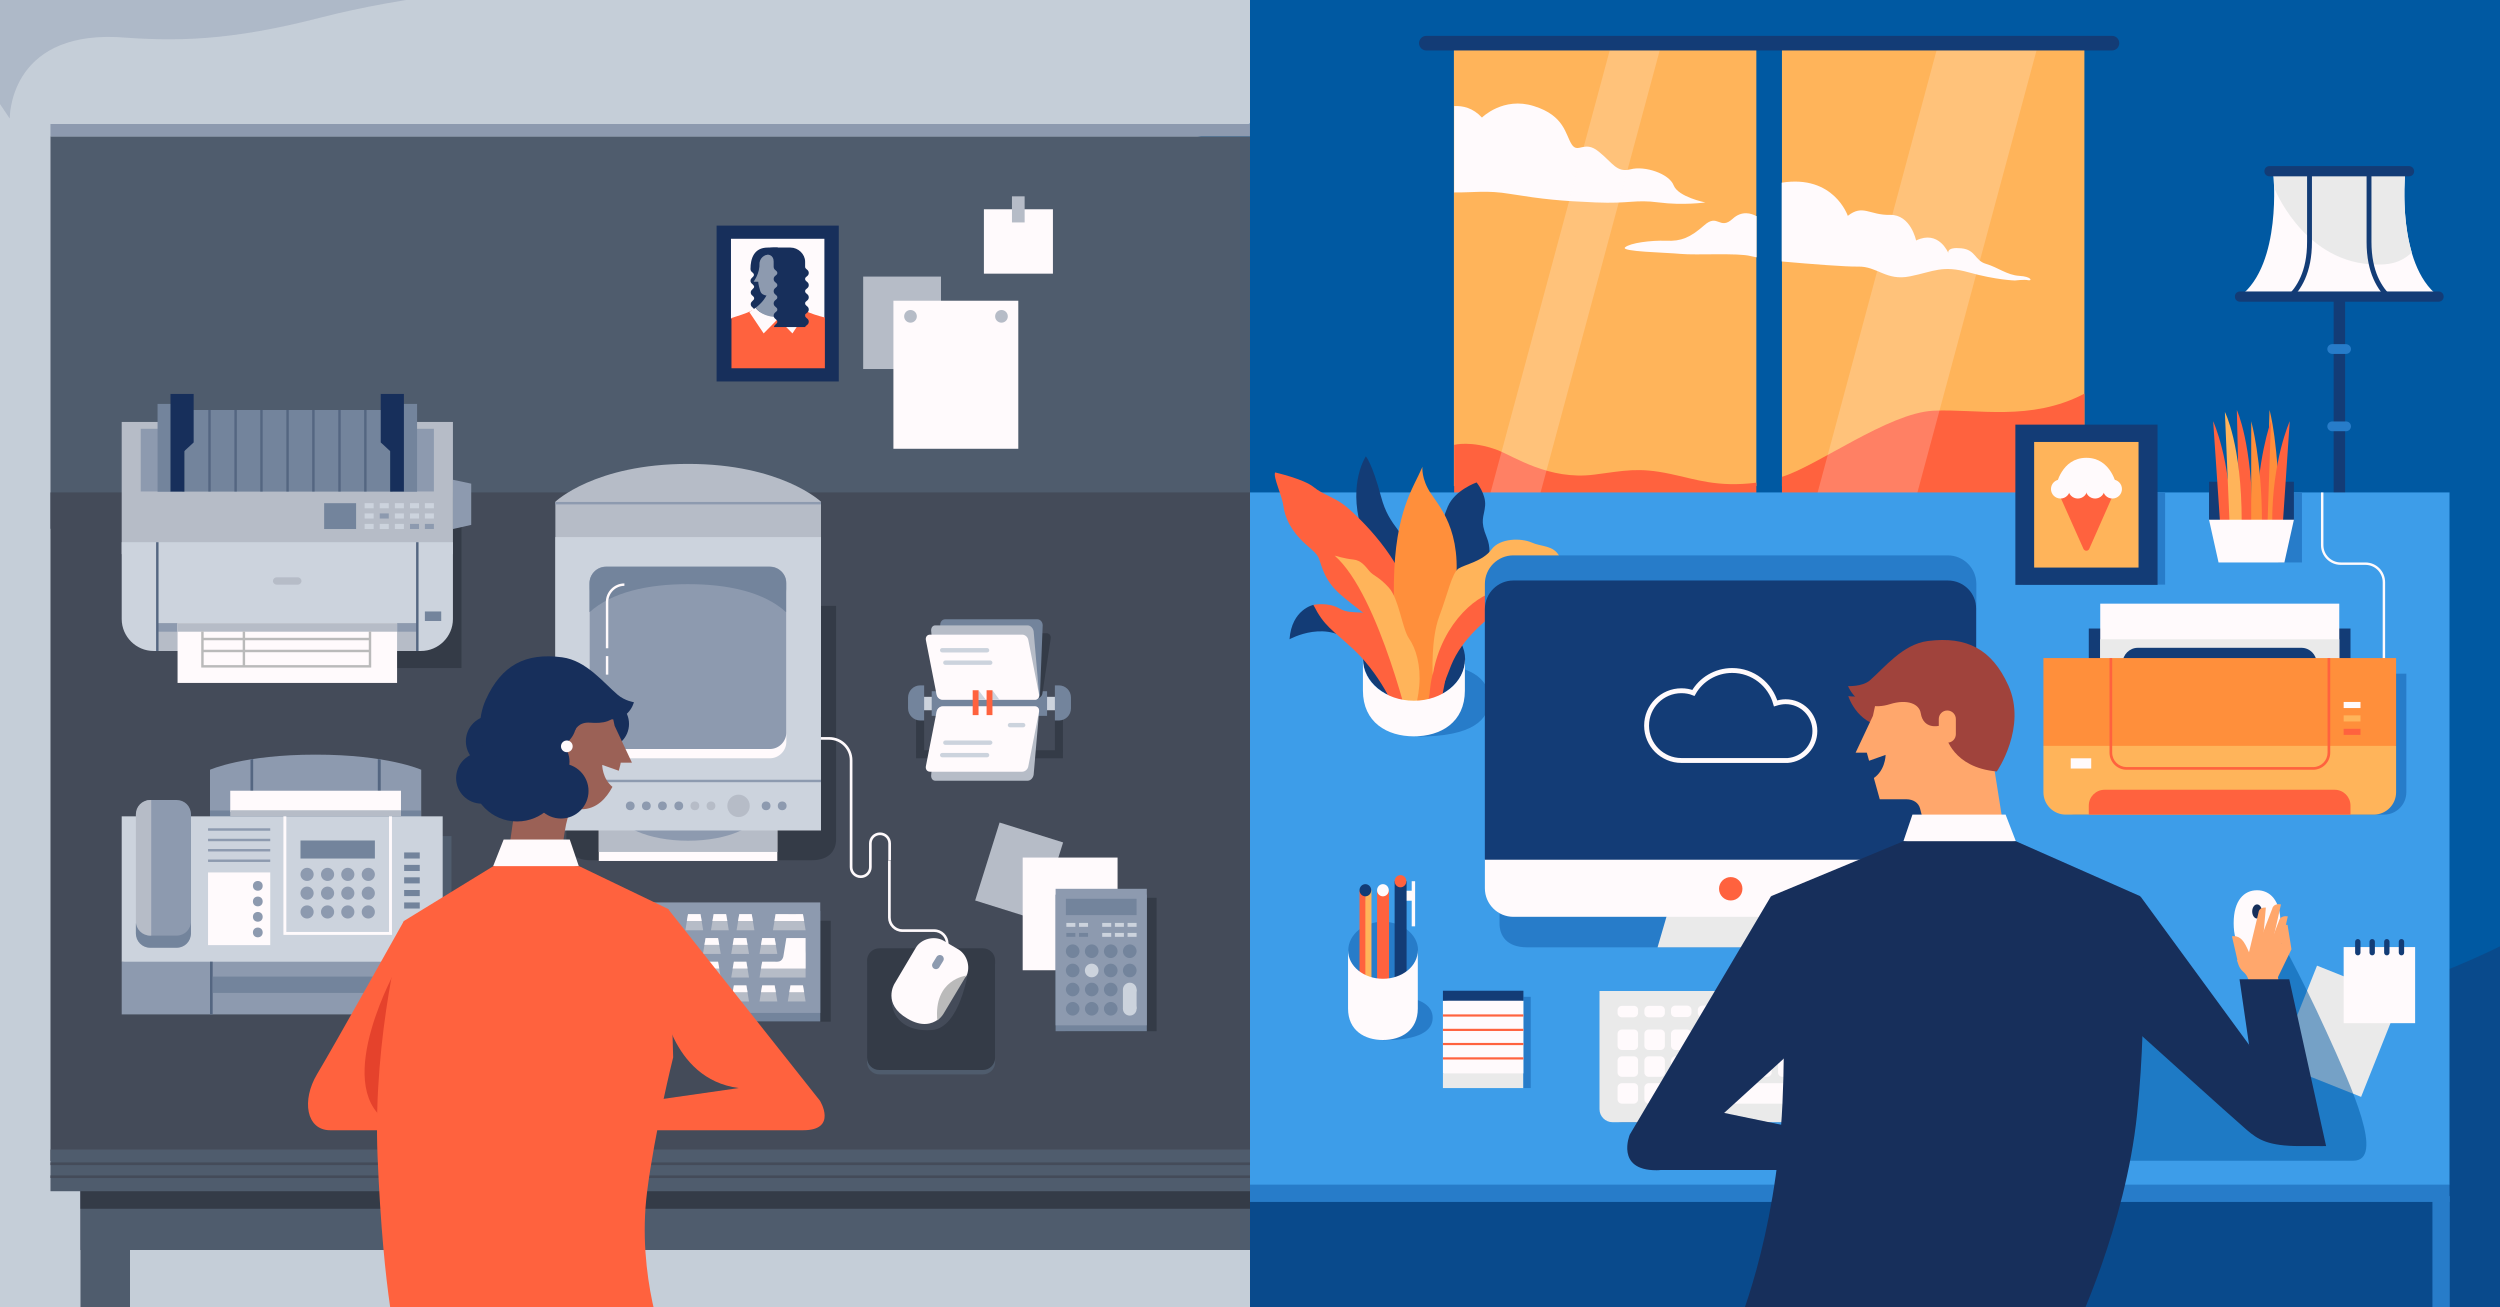 <?xml version="1.0" encoding="utf-8"?>
<!-- Generator: Adobe Illustrator 19.1.0, SVG Export Plug-In . SVG Version: 6.00 Build 0)  -->
<svg version="1.1" xmlns="http://www.w3.org/2000/svg" xmlns:xlink="http://www.w3.org/1999/xlink" x="0px" y="0px"
	 viewBox="0 0 1025 536" style="enable-background:new 0 0 1025 536;" xml:space="preserve">
<rect x="0" y="0" width="1025" height="536" fill="#333333" stroke="none"/>
<style type="text/css">
	.st0{fill:#0059A2;}
	.st1{opacity:0.5;fill:#133C76;}
	.st2{fill:#C5CED8;}
	.st3{opacity:0.4;fill:#8D9AAF;}
	.st4{fill:#133C76;}
	.st5{fill:#FFFAFC;}
	.st6{fill:#EAEAEA;}
	.st7{fill:#277CC9;}
	.st8{fill:#FFB45A;}
	.st9{fill:#FF623E;}
	.st10{opacity:0.2;fill:#FFFAFC;}
	.st11{fill:#3D9DE9;}
	.st12{opacity:0.5;fill:#0059A2;}
	.st13{fill:#FF8F3B;}
	.st14{fill:none;stroke:#FFFAFC;stroke-miterlimit:10;}
	.st15{fill:none;stroke:#FFFAFC;stroke-width:2;stroke-miterlimit:10;}
	.st16{fill:none;stroke:#133C76;stroke-width:2;stroke-miterlimit:10;}
	.st17{fill:#A0433C;}
	.st18{fill:#FFA76C;}
	.st19{fill:#172F5B;}
	.st20{fill:#4F5C6D;}
	.st21{fill:#444B59;}
	.st22{fill:#8D9AAF;}
	.st23{fill:#343B47;}
	.st24{fill:#B6BCC7;}
	.st25{fill:#CCD3DD;}
	.st26{fill:#546681;}
	.st27{fill:#73849C;}
	.st28{fill:none;stroke:#BABABA;stroke-miterlimit:10;}
	.st29{fill:#212856;}
	.st30{fill:#BABABA;}
	.st31{fill:#E5422C;}
	.st32{fill:#9B6156;}
	.st33{fill:#132847;}
	.st34{fill:none;stroke:#3D9DE9;stroke-width:2;stroke-miterlimit:10;}
</style>
<g id="Layer_2">
</g>
<g id="Layer_1">
	<g>
		<rect x="487.6" y="-161.3" class="st0" width="603.6" height="859.8"/>
		<path class="st1" d="M487.6,441.7v128.2c62.3,37.8,176.5,98.1,232.4,98.1c63.9,0,278.5-2.2,371.2-6.6V334.8
			c0,0-58,136.5-562.5,106.7C514.3,440.6,500.6,441.6,487.6,441.7z"/>
		<polygon class="st2" points="115.8,216.7 115.8,151 512.5,50.7 512.5,-161.3 -66.3,-161.3 -66.3,698.5 512.5,698.5 512.5,216.7 		
			"/>
		<path class="st3" d="M-7.6-7.4v38.8L4,48.6c0,0-0.6-35.2,43.8-33.4c24.2,1.8,45.8,1.8,84.1-8.1C165-1.4,204.3-5.5,239-7.4H-7.6z"
			/>
		<g>
			<g>
				<g>
					<rect x="956.8" y="103.6" class="st4" width="4.7" height="244.7"/>
					<path class="st5" d="M986.1,71.5h-20.5h-3.3h-30.2c0,0,3.6,36.7-13.6,49.9v0.3h43.8h3.3h34.1v-0.3
						C982.5,108.2,986.1,71.5,986.1,71.5z"/>
					<path class="st6" d="M977.4,108.4c4.9-0.3,8.6-2.1,11.4-4.9c-4.4-15-2.7-32.1-2.7-32.1h-20.5h-3.3h-30.2c0,0,0.2,2.2,0.3,5.6
						C933.6,79.9,946.8,110.2,977.4,108.4z"/>
					<path class="st4" d="M989.8,70.2c0,1.2-0.9,2.1-2.1,2.1h-57.2c-1.2,0-2.1-0.9-2.1-2.1l0,0c0-1.2,0.9-2.1,2.1-2.1h57.2
						C988.9,68.1,989.8,69.1,989.8,70.2L989.8,70.2z"/>
					<path class="st4" d="M1001.9,121.6c0,1.2-0.9,2.1-2.1,2.1h-81.4c-1.2,0-2.1-0.9-2.1-2.1l0,0c0-1.2,0.9-2.1,2.1-2.1h81.4
						C1001,119.5,1001.9,120.4,1001.9,121.6L1001.9,121.6z"/>
				</g>
				<path class="st7" d="M963.9,143.1c0,1.1-0.9,2-2,2h-5.7c-1.1,0-2-0.9-2-2l0,0c0-1.1,0.9-2,2-2h5.7
					C963,141.2,963.9,142,963.9,143.1L963.9,143.1z"/>
				<path class="st7" d="M963.9,174.8c0,1.1-0.9,2-2,2h-5.7c-1.1,0-2-0.9-2-2l0,0c0-1.1,0.9-2,2-2h5.7
					C963,172.8,963.9,173.7,963.9,174.8L963.9,174.8z"/>
			</g>
			<g>
				<g>
					<rect x="596.1" y="20.3" class="st8" width="124" height="179"/>
					<rect x="730.6" y="20.3" class="st8" width="124" height="179"/>
				</g>
				<path class="st9" d="M730.6,226.9c51.9-2.8,102.1-5.5,124-6.8v-58.7c-22.1,11.6-44.1,6.1-62,7c-18.3,0.9-47.6,22.7-62,27.1
					V226.9z"/>
				<path class="st9" d="M596.1,246.6c27-3.9,75.5-10.9,124-17.8v-30.9c-16,2-24.8-1.4-35.3-3.6c-13.2-2.8-18.7-1.3-31.2,0.3
					c-18.5,2.4-32.9-7.5-39.7-10.1c-10.8-4-17.7-2.1-17.7-2.1V246.6z"/>
				<path class="st5" d="M686.2,76c-1.8-4.8-11.8-8.1-17.6-6.6c-5.9,1.5-7.3-2.6-13.2-7.3c-5.9-4.8-8.4,1.1-11-2.9
					c-2.6-4-2.9-11.8-15.5-15.7c-12.6-4-21.3,4.7-21.3,4.7c-3.7-4-7.9-4.9-11.4-4.7v35.4c7.7,0.1,13.5-1,22.9,0.6
					c13.6,2.2,20.9,2.9,35.1,3.5c14.1,0.6,16-1.3,25.9,0c9.9,1.3,19.1,0,19.1,0S688.1,80.8,686.2,76z"/>
				<path class="st5" d="M720.1,88.6c-2-1.1-5.9-2.4-9.7,1.1c-5.4,4.9-6-2.4-11.7,2.7c-5.7,5-9.4,6.6-15.6,6.3
					c-6.3-0.2-14.7,0.9-16.8,2.7c-2.2,1.8,16.6,2.1,22.8,2.7c6.3,0.6,23.5-0.5,28.7,0.9c0.5,0.1,1.3,0.3,2.4,0.5V88.6z"/>
				<path class="st5" d="M827.9,113.1c-5-0.3-8.8-3.5-13.6-4.9c-4.8-1.4-4.1-5.8-10.2-6.4c-6.1-0.6-5.3,1.9-5.3,1.9
					s-3.9-9.6-13.2-5.1c0,0-2.2-10.7-10.7-10.5c-8.4,0.2-11.1-4.5-17.3,0.4c0,0-5.7-17-27.1-13.6v32.3c12.3,1.1,26.6,2.2,31.2,2.1
					c8.1-0.2,11.5,6,21.4,4c9.9-2,13.2-4.7,24.2-1.6c11.1,3.1,18.8,3.3,18.8,3.3s4-0.5,5.5-0.1C833.3,115.2,832.9,113.4,827.9,113.1
					z"/>
				<polygon class="st10" points="782.4,215.8 741.5,215.8 794,20.6 835,20.6 				"/>
				<polygon class="st10" points="627.9,215.8 607.4,215.8 660,20.6 680.5,20.6 				"/>
			</g>
			<g>
				<g>
					<g>
						<polygon class="st7" points="1004.3,492.8 512.5,492.8 512.5,274.1 912.1,274.1 1004.3,485.8 						"/>
					</g>
					<g>
						<g>
							<rect x="512.5" y="201.9" class="st11" width="491.8" height="283.8"/>
						</g>
					</g>
					<path class="st7" d="M581.4,271.8c22.1,0,29.2,6.7,29.2,15.1c0,8.3-7.1,15.1-29.2,15.1"/>
					
						<rect x="940.7" y="401.1" transform="matrix(-0.929 -0.37 0.37 -0.929 1693.556 1170.408)" class="st6" width="36.7" height="43.3"/>
					<g>
						<rect x="960.9" y="388.3" class="st5" width="29.3" height="31.2"/>
						<g>
							<path class="st4" d="M967.8,390.6c0,0.6-0.5,1.1-1.1,1.1l0,0c-0.6,0-1.1-0.5-1.1-1.1v-4.5c0-0.6,0.5-1.1,1.1-1.1l0,0
								c0.6,0,1.1,0.5,1.1,1.1V390.6z"/>
							<path class="st4" d="M973.7,390.6c0,0.6-0.5,1.1-1.1,1.1l0,0c-0.6,0-1.1-0.5-1.1-1.1v-4.5c0-0.6,0.5-1.1,1.1-1.1l0,0
								c0.6,0,1.1,0.5,1.1,1.1V390.6z"/>
							<path class="st4" d="M979.7,390.6c0,0.6-0.5,1.1-1.1,1.1l0,0c-0.6,0-1.1-0.5-1.1-1.1v-4.5c0-0.6,0.5-1.1,1.1-1.1l0,0
								c0.6,0,1.1,0.5,1.1,1.1V390.6z"/>
							<path class="st4" d="M985.7,390.6c0,0.6-0.5,1.1-1.1,1.1l0,0c-0.6,0-1.1-0.5-1.1-1.1v-4.5c0-0.6,0.5-1.1,1.1-1.1l0,0
								c0.6,0,1.1,0.5,1.1,1.1V390.6z"/>
						</g>
					</g>
					<path class="st12" d="M837.8,475.9c0,0,113.9,0,127,0c13.1,0-0.3-29.5-11.1-53.2c-10.8-23.8-20.8-41.3-20.8-41.3
						s1.9,46.1,3.1,47.2c1.2,1.2-1.3,25.3-20.1,12.9c-18.7-12.4-49.2-30.7-49.2-30.7"/>
				</g>
				<g>
					<g>
						<g>
							<path class="st7" d="M581.4,389.6c0,6.4-6.4,19-14.3,19c-7.9,0-14.3-12.6-14.3-19c0-6.4,6.4-11.7,14.3-11.7
								C574.9,378,581.4,383.2,581.4,389.6z"/>
						</g>
						<g>
							<polygon class="st8" points="562.3,403.2 558.6,403.2 559.8,365 562.3,365 							"/>
						</g>
						<g>
							<rect x="557.4" y="365" class="st9" width="2.4" height="38.2"/>
						</g>
						<g>
							<rect x="564.6" y="365" class="st9" width="4.9" height="38.2"/>
						</g>
						<g>
							<rect x="575.3" y="365.2" class="st5" width="4.2" height="4.1"/>
						</g>
						<g>
							<rect x="571.8" y="361.3" class="st4" width="4.9" height="41.9"/>
						</g>
						<path class="st7" d="M567,408.1c15.4,0,20.4,4.1,20.4,9.2c0,5.1-5,9.2-20.4,9.2"/>
						<g>
							<path class="st5" d="M567,401.3c-7.9,0-14.3-5.2-14.3-11.7v23.9c0,9,6.8,12.9,14.3,12.9c7.5,0,14.3-3.9,14.3-12.9v-24
								C581.4,396.1,574.9,401.3,567,401.3z"/>
						</g>
						<g>
							<ellipse class="st9" cx="574.2" cy="361.3" rx="2.4" ry="2.5"/>
						</g>
						<g>
							<ellipse class="st5" cx="567" cy="365" rx="2.4" ry="2.5"/>
						</g>
						<g>
							<ellipse class="st4" cx="559.8" cy="365" rx="2.4" ry="2.5"/>
						</g>
						<g>
							<rect x="578.8" y="361.3" class="st5" width="1.4" height="18.5"/>
						</g>
					</g>
					<g>
						<g>
							<polygon class="st6" points="624.6,446.1 591.6,446.1 591.6,440.1 610.3,431.7 624.6,440.1 							"/>
						</g>
						<g>
							<rect x="624.6" y="408.7" class="st7" width="3" height="37.4"/>
						</g>
						<g>
							<polygon class="st5" points="624.6,440.1 591.6,440.1 591.6,410.3 615.4,407.1 624.6,410.3 							"/>
						</g>
						<g>
							<rect x="591.6" y="406.2" class="st4" width="33" height="4.1"/>
						</g>
					</g>
					<g>
						<rect x="591.6" y="415.9" class="st9" width="33" height="0.9"/>
					</g>
					<g>
						<rect x="591.6" y="421.8" class="st9" width="33" height="0.9"/>
					</g>
					<g>
						<rect x="591.6" y="427.6" class="st9" width="33" height="0.9"/>
					</g>
					<g>
						<rect x="591.6" y="433.5" class="st9" width="33" height="0.9"/>
					</g>
				</g>
				<g>
					<g>
						<g>
							<ellipse class="st4" cx="579.8" cy="270.3" rx="20.9" ry="17"/>
						</g>
					</g>
					<g>
						<g>
							<g>
								<g>
									<path class="st4" d="M538.5,248c0,0-8.9,1.8-9.8,14.1c0,0,16.1-9,26.8,2.9"/>
								</g>
							</g>
							<g>
								<path class="st4" d="M583.2,282.5c0,0,17.4-17.3,4.7-41.8c-12.7-24.6-18.1-23.7-21.7-37.2c-3.6-13.5-6.2-16.4-6.2-16.4
									s-7.2,10.6-2.1,28.8c5.1,18.1,6.2,25.6,11.6,41.1C574.9,272.4,582.8,277.3,583.2,282.5z"/>
							</g>
							<g>
								<path class="st4" d="M578,294.4c0,0,6.1-11.1,1.9-21c-4.2-9.9-0.5-27.7,2.9-33.1c3.4-5.4,6-21,10.8-32.6
									c2.9-6.8,11.8-9.9,11.8-9.9s3.9,4.7,3.5,9.5c-0.4,4.8-2.3,5.8,0.7,13.1c3,7.3-0.7,15.7-5.1,24.8c-4.4,9.1-9.4,19.5-10,26.2
									C594,278.2,585.9,291.8,578,294.4z"/>
							</g>
							<g>
								
									<rect x="580.1" y="266.8" transform="matrix(0.982 0.192 -0.192 0.982 64.48 -107.168)" class="st9" width="11.9" height="25.8"/>
							</g>
							<g>
								<path class="st9" d="M578.7,291.5c0,0-8.3-30.8-17.9-38.7c-9.6-7.9-15.1-10.7-18.4-19.1c-2.3-5.9-0.6-5-7-10.5
									c-6.3-5.6-8.6-11.2-9.2-15.7c-0.6-4.5-4.3-11.9-3.4-13.8c0,0,11.8,2.7,15.8,6c4,3.3,9.1,4.3,13.8,8.4
									c4.8,4.1,22.7,20.8,26.5,39.7C582.6,266.7,578.7,291.5,578.7,291.5z"/>
							</g>
							<g>
								<path class="st13" d="M576.1,289.6c0,0-5.1-22-4.6-51c0.5-29,7.9-38.3,11.7-47.2c0,0-0.6,4.9,3.5,11
									c4.1,6.2,14.7,17.5,8.8,46c-5.8,28.5-11.2,39.4-12.1,49"/>
							</g>
							<g>
								<path class="st9" d="M570.2,288c3.6,7.5-2.3-9.6-15.2-21.7c-8.9-8.3-12.1-9.5-16.5-18.3c0,0,6-1.3,10.9,1.6
									c4.9,2.9,12.5-0.2,15.7,4.2c2.4,3.3,11.9,27.1,12.3,38.7C577.5,296.4,569.7,293.3,570.2,288z"/>
							</g>
							<g>
								<path class="st9" d="M635,238.8c0,0-31.2,12.4-40,33.9c-5.1,12.7-9,24.4-9,24.4s-0.8-12.2,1.3-20.3
									c2.1-8.2,0.6-21.9,10.5-31.5c9.9-9.6,31.9-13.6,31.9-13.6"/>
							</g>
							<g>
								<path class="st8" d="M587.4,276.8c0,0-0.8-14.8,2.7-24.1c3.5-9.3,5.2-17.8,7.9-19.6c2.7-1.7,10-3,13.5-7.8
									c3.5-4.8,12.3-4.7,16.4-2.9c4.1,1.9,9.1,1,11.5,5.8c2.4,4.8,0.2,10.3-7,11.1c-7.2,0.8-9.8,3.3-17.5,3.2
									C607.2,242.4,591.2,254.5,587.4,276.8z"/>
							</g>
							<g>
								<path class="st8" d="M579,302.2c0,0-13.3-58.2-31.8-74.4c0,0,4.3,1.3,7.6,1.6c3.3,0.3,5,2.8,6.7,4.8c1.7,2,3.7,2.1,7.9,6.7
									c4.2,4.6,5.5,16.9,8.3,20.9c2.8,4,4.9,10.9,4.2,19.4C581.2,289.8,578,296.3,579,302.2z"/>
							</g>
						</g>
						<g>
							<path class="st5" d="M579.7,287.3c-11.6,0-20.9-7.6-20.9-17v12.8c0,13.1,9.9,18.8,20.9,18.8c11,0,20.9-5.7,20.9-18.8v-12.8
								C600.7,279.7,591.3,287.3,579.7,287.3z"/>
						</g>
					</g>
				</g>
				<g>
					<path class="st7" d="M808.8,341.6l-72.1,9.7v-51.4h-6.6l-115.3,57.2v21.5c0,4.9,2.8,9.8,11.3,9.8h78.7h20.5H804
						c8.5,0,11.3-4.9,11.3-9.8v-37H808.8z"/>
					<g>
						<g>
							<polygon class="st6" points="739.6,388.4 679.6,388.4 688,359.6 731.2,359.6 							"/>
						</g>
						<g>
							<g>
								<path class="st7" d="M810.3,355.9c0,6.4-5.2,9.7-11.7,9.7H620.5c-6.4,0-11.7-3.3-11.7-9.7V239.4c0-6.4,5.2-11.7,11.7-11.7
									l178.1,0c6.4,0,11.7,5.2,11.7,11.7V355.9z"/>
							</g>
							<g>
								<path class="st5" d="M810.3,352.4v11.8c0,6.4-5.2,11.7-11.7,11.7H620.5c-6.4,0-11.7-5.2-11.7-11.7v-11.8
									c0-6.4,54.9-74.1,61.4-74.1"/>
							</g>
							<g>
								<g>
									<path class="st4" d="M798.6,238H620.5c-6.4,0-11.7,5.2-11.7,11.7v102.8l201.4,0V249.6C810.3,243.2,805.1,238,798.6,238z"/>
								</g>
							</g>
						</g>
						<g>
							<circle class="st9" cx="709.6" cy="364.4" r="4.8"/>
						</g>
					</g>
				</g>
				<g>
					<g>
						<g>
							<path class="st7" d="M659.6,410.8v44.1c0,2.9,2.4,5.3,5.3,5.3h101.3c2.9,0,5.3-2.4,5.3-5.3v-44.1H659.6z"/>
						</g>
						<g>
							<path class="st6" d="M655.8,406.3v48.5c0,2.9,2.4,5.3,5.3,5.3h101.4c2.9,0,5.3-2.4,5.3-5.3v-48.5H655.8z"/>
						</g>
						<g>
							<g>
								<path class="st5" d="M669.9,412.4H665c-1,0-1.8,0.8-1.8,1.8v1.1c0,1,0.8,1.8,1.8,1.8h4.8c1,0,1.8-0.8,1.8-1.8v-1.1
									C671.7,413.2,670.9,412.4,669.9,412.4z"/>
							</g>
							<g>
								<path class="st5" d="M669.9,422.1H665c-1,0-1.8,0.8-1.8,1.8v4.8c0,1,0.8,1.8,1.8,1.8h4.8c1,0,1.8-0.8,1.8-1.8v-4.8
									C671.7,422.9,670.9,422.1,669.9,422.1z"/>
							</g>
							<g>
								<path class="st5" d="M669.9,433.1H665c-1,0-1.8,0.8-1.8,1.8v4.8c0,1,0.8,1.8,1.8,1.8h4.8c1,0,1.8-0.8,1.8-1.8v-4.8
									C671.7,433.9,670.9,433.1,669.9,433.1z"/>
							</g>
							<g>
								<path class="st5" d="M669.9,444.1H665c-1,0-1.8,0.8-1.8,1.8v4.8c0,1,0.8,1.8,1.8,1.8h4.8c1,0,1.8-0.8,1.8-1.8v-4.8
									C671.7,444.9,670.9,444.1,669.9,444.1z"/>
							</g>
							<g>
								<path class="st5" d="M680.8,412.4H676c-1,0-1.8,0.8-1.8,1.8v1.1c0,1,0.8,1.8,1.8,1.8h4.8c1,0,1.8-0.8,1.8-1.8v-1.1
									C682.6,413.2,681.8,412.4,680.8,412.4z"/>
							</g>
							<g>
								<path class="st5" d="M680.8,422.1H676c-1,0-1.8,0.8-1.8,1.8v4.8c0,1,0.8,1.8,1.8,1.8h4.8c1,0,1.8-0.8,1.8-1.8v-4.8
									C682.6,422.9,681.8,422.1,680.8,422.1z"/>
							</g>
							<g>
								<path class="st5" d="M680.8,433.1H676c-1,0-1.8,0.8-1.8,1.8v4.8c0,1,0.8,1.8,1.8,1.8h4.8c1,0,1.8-0.8,1.8-1.8v-4.8
									C682.6,433.9,681.8,433.1,680.8,433.1z"/>
							</g>
							<g>
								<path class="st5" d="M680.8,444.1H676c-1,0-1.8,0.8-1.8,1.8v4.8c0,1,0.8,1.8,1.8,1.8h4.8c1,0,1.8-0.8,1.8-1.8v-4.8
									C682.6,444.9,681.8,444.1,680.8,444.1z"/>
							</g>
							<g>
								<path class="st5" d="M686.9,417h4.8c1,0,1.8-0.8,1.8-1.8v-1.1c0-1-0.8-1.8-1.8-1.8h-4.8c-1,0-1.8,0.8-1.8,1.8v1.1
									C685.1,416.2,685.9,417,686.9,417z"/>
							</g>
							<g>
								<path class="st5" d="M686.9,430.5h4.8c1,0,1.8-0.8,1.8-1.8v-4.8c0-1-0.8-1.8-1.8-1.8h-4.8c-1,0-1.8,0.8-1.8,1.8v4.8
									C685.1,429.7,685.9,430.5,686.9,430.5z"/>
							</g>
							<g>
								<path class="st5" d="M686.9,441.5h4.8c1,0,1.8-0.8,1.8-1.8v-4.8c0-1-0.8-1.8-1.8-1.8h-4.8c-1,0-1.8,0.8-1.8,1.8v4.8
									C685.1,440.7,685.9,441.5,686.9,441.5z"/>
							</g>
							<g>
								<path class="st5" d="M697.9,417h4.8c1,0,1.8-0.8,1.8-1.8v-1.1c0-1-0.8-1.8-1.8-1.8h-4.8c-1,0-1.8,0.8-1.8,1.8v1.1
									C696.1,416.2,696.9,417,697.9,417z"/>
							</g>
							<g>
								<path class="st5" d="M697.9,430.5h4.8c1,0,1.8-0.8,1.8-1.8v-4.8c0-1-0.8-1.8-1.8-1.8h-4.8c-1,0-1.8,0.8-1.8,1.8v4.8
									C696.1,429.7,696.9,430.5,697.9,430.5z"/>
							</g>
							<g>
								<path class="st5" d="M697.9,441.5h4.8c1,0,1.8-0.8,1.8-1.8v-4.8c0-1-0.8-1.8-1.8-1.8h-4.8c-1,0-1.8,0.8-1.8,1.8v4.8
									C696.1,440.7,696.9,441.5,697.9,441.5z"/>
							</g>
							<g>
								<path class="st5" d="M708.9,417h4.8c1,0,1.8-0.8,1.8-1.8v-1.1c0-1-0.8-1.8-1.8-1.8h-4.8c-1,0-1.8,0.8-1.8,1.8v1.1
									C707.1,416.2,707.9,417,708.9,417z"/>
							</g>
							<g>
								<path class="st5" d="M708.9,430.5h4.8c1,0,1.8-0.8,1.8-1.8v-4.8c0-1-0.8-1.8-1.8-1.8h-4.8c-1,0-1.8,0.8-1.8,1.8v4.8
									C707.1,429.7,707.9,430.5,708.9,430.5z"/>
							</g>
							<g>
								<path class="st5" d="M708.9,441.5h4.8c1,0,1.8-0.8,1.8-1.8v-4.8c0-1-0.8-1.8-1.8-1.8h-4.8c-1,0-1.8,0.8-1.8,1.8v4.8
									C707.1,440.7,707.9,441.5,708.9,441.5z"/>
							</g>
							<g>
								<path class="st5" d="M719.8,417h4.8c1,0,1.8-0.8,1.8-1.8v-1.1c0-1-0.8-1.8-1.8-1.8h-4.8c-1,0-1.8,0.8-1.8,1.8v1.1
									C718,416.2,718.8,417,719.8,417z"/>
							</g>
							<g>
								<path class="st5" d="M719.8,430.5h4.8c1,0,1.8-0.8,1.8-1.8v-4.8c0-1-0.8-1.8-1.8-1.8h-4.8c-1,0-1.8,0.8-1.8,1.8v4.8
									C718,429.7,718.8,430.5,719.8,430.5z"/>
							</g>
							<g>
								<path class="st5" d="M719.8,441.5h4.8c1,0,1.8-0.8,1.8-1.8v-4.8c0-1-0.8-1.8-1.8-1.8h-4.8c-1,0-1.8,0.8-1.8,1.8v4.8
									C718,440.7,718.8,441.5,719.8,441.5z"/>
							</g>
							<g>
								<path class="st5" d="M735.6,412.4h-4.8c-1,0-1.8,0.8-1.8,1.8v1.1c0,1,0.8,1.8,1.8,1.8h4.8c1,0,1.8-0.8,1.8-1.8v-1.1
									C737.4,413.2,736.6,412.4,735.6,412.4z"/>
							</g>
							<g>
								<path class="st5" d="M735.6,422.1h-4.8c-1,0-1.8,0.8-1.8,1.8v4.8c0,1,0.8,1.8,1.8,1.8h4.8c1,0,1.8-0.8,1.8-1.8v-4.8
									C737.4,422.9,736.6,422.1,735.6,422.1z"/>
							</g>
							<g>
								<path class="st5" d="M735.6,433.1h-4.8c-1,0-1.8,0.8-1.8,1.8v4.8c0,1,0.8,1.8,1.8,1.8h4.8c1,0,1.8-0.8,1.8-1.8v-4.8
									C737.4,433.9,736.6,433.1,735.6,433.1z"/>
							</g>
							<g>
								<path class="st5" d="M735.6,444.1h-2.4h-2.4h-6.1h-4.8h-6.1h-4.8h-6.1h-4.8h-6.1h-3.3h-1.6c-1,0-1.8,0.8-1.8,1.8v4.8
									c0,1,0.8,1.8,1.8,1.8h1.6h3.3h6.1h4.8h6.1h4.8h6.1h4.8h6.1h2.4h2.4c1,0,1.8-0.8,1.8-1.8v-4.8
									C737.4,444.9,736.6,444.1,735.6,444.1z"/>
							</g>
							<g>
								<path class="st5" d="M746.6,412.4h-4.8c-1,0-1.8,0.8-1.8,1.8v1.1c0,1,0.8,1.8,1.8,1.8h4.8c1,0,1.8-0.8,1.8-1.8v-1.1
									C748.4,413.2,747.6,412.4,746.6,412.4z"/>
							</g>
							<g>
								<path class="st5" d="M746.6,422.1h-4.8c-1,0-1.8,0.8-1.8,1.8v4.8c0,1,0.8,1.8,1.8,1.8h4.8c1,0,1.8-0.8,1.8-1.8v-4.8
									C748.4,422.9,747.6,422.1,746.6,422.1z"/>
							</g>
							<g>
								<path class="st5" d="M746.6,433.1h-4.8c-1,0-1.8,0.8-1.8,1.8v4.8c0,1,0.8,1.8,1.8,1.8h4.8c1,0,1.8-0.8,1.8-1.8v-4.8
									C748.4,433.9,747.6,433.1,746.6,433.1z"/>
							</g>
							<g>
								<path class="st5" d="M746.6,444.1h-4.8c-1,0-1.8,0.8-1.8,1.8v4.8c0,1,0.8,1.8,1.8,1.8h4.8c1,0,1.8-0.8,1.8-1.8v-4.8
									C748.4,444.9,747.6,444.1,746.6,444.1z"/>
							</g>
							<g>
								<path class="st5" d="M757.5,412.4h-4.8c-1,0-1.8,0.8-1.8,1.8v1.1c0,1,0.8,1.8,1.8,1.8h4.8c1,0,1.8-0.8,1.8-1.8v-1.1
									C759.3,413.2,758.5,412.4,757.5,412.4z"/>
							</g>
							<g>
								<path class="st5" d="M757.5,422.1h-4.8c-1,0-1.8,0.8-1.8,1.8v4.8c0,1,0.8,1.8,1.8,1.8h4.8c1,0,1.8-0.8,1.8-1.8v-4.8
									C759.3,422.9,758.5,422.1,757.5,422.1z"/>
							</g>
							<g>
								<path class="st5" d="M757.5,433.1h-4.8c-1,0-1.8,0.8-1.8,1.8v4.8c0,1,0.8,1.8,1.8,1.8h4.8c1,0,1.8-0.8,1.8-1.8v-4.8
									C759.3,433.9,758.5,433.1,757.5,433.1z"/>
							</g>
							<g>
								<path class="st5" d="M757.5,444.1h-4.8c-1,0-1.8,0.8-1.8,1.8v4.8c0,1,0.8,1.8,1.8,1.8h4.8c1,0,1.8-0.8,1.8-1.8v-4.8
									C759.3,444.9,758.5,444.1,757.5,444.1z"/>
							</g>
						</g>
					</g>
				</g>
				<path class="st14" d="M952.1,201.9v21.6c0,4.2,3.4,7.6,7.6,7.6h4.7h5.4c4.2,0,7.6,3.4,7.6,7.6v43"/>
				<g>
					<g>
						<g>
							<rect x="856.4" y="257.7" class="st4" width="107.3" height="41"/>
						</g>
						<g>
							<rect x="861.1" y="247.5" class="st5" width="98" height="49.5"/>
						</g>
						<path class="st6" d="M959.1,285.1v-23h-98V283C885.7,283.5,951,284.9,959.1,285.1z"/>
					</g>
					<g>
						<path class="st7" d="M986.6,276.2v48.6c0,5.1-4.1,9.2-9.2,9.2H851.3c-5.1,0-9.2-4.1-9.2-9.2v-48.6"/>
					</g>
					<g>
						<path class="st4" d="M949.8,281.9c0,3.4-2.8,6.2-6.2,6.2h-67.1c-3.4,0-6.2-2.8-6.2-6.2v-10.1c0-3.4,2.8-6.2,6.2-6.2h67.1
							c3.4,0,6.2,2.8,6.2,6.2V281.9z"/>
					</g>
					<g>
						<polygon class="st13" points="982.4,269.8 837.8,269.8 837.8,305.8 910.1,314.5 982.4,305.8 						"/>
					</g>
					<g>
						<path class="st8" d="M982.4,305.8v19c0,5.1-4.1,9.2-9.2,9.2H847c-5.1,0-9.2-4.1-9.2-9.2v-19"/>
					</g>
					<g>
						<path class="st9" d="M871.9,315.6c-3.9,0-7-3.2-7-7v-38.8h1.1v38.8c0,3.3,2.7,5.9,5.9,5.9l76.5,0c3.3,0,5.9-2.7,5.9-5.9v-38.8
							h1.1v38.8c0,3.9-3.2,7-7,7L871.9,315.6z"/>
					</g>
					<g>
						<path class="st9" d="M856.4,334v-3.7c0-3.6,2.9-6.5,6.5-6.5l94.3,0c3.6,0,6.5,2.9,6.5,6.5v3.7"/>
					</g>
					<g>
						<g>
							<rect x="960.9" y="298.8" class="st9" width="6.9" height="2.5"/>
						</g>
						<g>
							<rect x="960.9" y="293.3" class="st8" width="6.9" height="2.5"/>
						</g>
						<g>
							<rect x="960.9" y="287.8" class="st5" width="6.9" height="2.5"/>
						</g>
					</g>
					<g>
						<rect x="849" y="310.9" class="st5" width="8.4" height="4.2"/>
					</g>
				</g>
				<g>
					<rect x="829.4" y="201.9" class="st7" width="58.3" height="37.8"/>
					<rect x="826.3" y="174.1" class="st4" width="58.3" height="65.7"/>
					<rect x="834" y="181.2" class="st8" width="42.8" height="51.5"/>
				</g>
				<g>
					<polygon class="st7" points="940.5,201.9 943.8,201.9 943.8,230.6 934.1,230.6 					"/>
				</g>
				<polygon class="st4" points="940.5,197.5 905.7,197.5 905.7,213.1 926.1,219.2 940.5,213.1 				"/>
				<g>
					<path class="st9" d="M910.2,214l-2.8-41.3c0,0,7.2,15.8,7.2,41.3"/>
					<path class="st9" d="M918.2,214l-1.1-45.9c0,0,6.4,13.5,6.4,45.9"/>
					<path class="st13" d="M929.2,214l1.3-45.9c0,0,4,13.5,4,45.9"/>
					<path class="st9" d="M929.7,214l1.4-41.3c0,0-5.9,15.8-5.9,41.3"/>
					<path class="st13" d="M923,214l0-41.3c0,0,4.4,15.8,4.4,41.3"/>
					<path class="st9" d="M936,214l2.8-41.3c0,0-7.2,15.8-7.2,41.3"/>
					<path class="st8" d="M914.1,214l-1.9-45.1c0,0,6.9,13.2,6.9,45.1"/>
				</g>
				<polygon class="st5" points="940.5,213.1 905.7,213.1 909.6,230.6 936.6,230.6 				"/>
				<rect x="997.3" y="490.4" class="st7" width="7.1" height="55.8"/>
				<g>
					<path class="st9" d="M856.6,225c0,0-0.3,0.8-1.2,0.8c-0.9,0-1.2-0.8-1.2-0.8l-10.7-24h23.7L856.6,225z"/>
					<g>
						<path class="st5" d="M867.8,199.2h-24.8c0,0,2.1-11.5,12.4-11.5C865.7,187.7,867.8,199.2,867.8,199.2z"/>
						<g>
							<circle class="st5" cx="844.8" cy="200.5" r="3.9"/>
							<circle class="st5" cx="851.9" cy="200.5" r="3.9"/>
							<circle class="st5" cx="859" cy="200.5" r="3.9"/>
							<circle class="st5" cx="866.1" cy="200.5" r="3.9"/>
						</g>
					</g>
				</g>
				<path class="st15" d="M744.1,299.7c0-6.7-5.4-12-12-12c-1.4,0-2.8,0.3-4.1,0.7c-2.2-7.8-9.3-13.5-17.8-13.5
					c-6.8,0-12.8,3.7-15.9,9.2c-1.5-0.6-3.2-0.9-4.9-0.9c-7.9,0-14.3,6.4-14.3,14.3c0,7.9,6.4,14.3,14.3,14.3H733v0
					C739.2,311.3,744.1,306.1,744.1,299.7z"/>
			</g>
			<g>
				<path class="st16" d="M971.3,70.7c0,0,0,18.7,0,28.5c0,12.5,4.4,19.1,8.7,23.3"/>
				<path class="st16" d="M946.9,70.7c0,0,0,18.7,0,28.5c0,12.5-4.4,19.1-8.7,23.3"/>
			</g>
		</g>
		<g>
			<g>
				<path class="st17" d="M768.9,282.1c0,0-3.7,4.4-11.1,3.3c0,0,4.1,13.4,17.9,12.5c13.8-1,13.5-17.4,13.5-17.4"/>
				<path class="st18" d="M769.8,284.7l-1.9,8.8l-7.1,15.1h4.6l5.3,19.1c0,0,8,0,10.9,0c2.9,0,5,1.5,5.6,3.7
					c1.7,5.8,2.9,16.3,2.9,16.3h32.7l-5.4-34.2c0,0,13.3-36.9-12.7-45.3C775.7,258.8,769.8,284.7,769.8,284.7z"/>
				<path class="st17" d="M797.8,301.7c0,0,2.7,13,20.9,14.6c0,0,12.5-18.1,4.7-35.3c-6.7-14.8-17-20.2-32.9-18.2
					c-10.4,1.3-17.9,11-23.9,16.2c-3.1,2.6-8.9,2.3-8.9,2.3s4.4,11.4,17.2,7.4c7.1-2.2,12-0.1,12.6,3.7c1.1,6.8,7.4,5.2,7.4,5.2"/>
				<path class="st18" d="M801.9,301c0,1.9-1.5,3.5-3.5,3.5l0,0c-1.9,0-3.5-1.5-3.5-3.5v-6.2c0-1.9,1.5-3.5,3.5-3.5l0,0
					c1.9,0,3.5,1.6,3.5,3.5V301z"/>
			</g>
			<g>
				<g>
					<g>
						<path class="st5" d="M935,378.5c0,9.4-4.3,13.5-9.6,13.5c-5.3,0-9.6-4.1-9.6-13.5c0-9.4,4.3-13.5,9.6-13.5
							C930.7,365,935,369.1,935,378.5z"/>
					</g>
					<g>
						<ellipse class="st19" cx="925.4" cy="373.7" rx="2" ry="2.9"/>
					</g>
				</g>
				<path class="st18" d="M923.2,393.3c0,0-2.1-6.1-4-8c-1.9-2-4.1-1.4-4.1-1.4l2.4,10.4"/>
				<path class="st18" d="M921.5,392.9l4.5-18.8c0,0,0.1-2.2,3-2l-1.9,21.7"/>
				<path class="st18" d="M924,392.3l7.6-19.7c0,0,0.4-2.4,3.6-1.8L930,394"/>
				<path class="st18" d="M926.8,397.2l7.6-19.7c0,0,0.4-2.3,3.6-1.8l-5.1,23.2"/>
				<path class="st18" d="M928.3,401.4l7.1-14.7c0,0-0.7-8.1,2.5-7.5l1.6,10l-6.4,13.2"/>
				<path class="st18" d="M931.7,389.1l11.1,57.1l-16.1-15.4c0,0-3.4-23.8-4.7-28.6c-1.3-4.8-3.4-2.6-4.8-8.6"/>
			</g>
			<polyline class="st19" points="951.1,469.9 953.7,469.9 938.6,401.5 918.2,401.5 924,441.4 			"/>
			<path class="st19" d="M870.4,417.7c0,0,46.3,41.8,50.8,45.6c4.6,3.9,8.6,6.6,22,6.6h9.3l-75-102.5"/>
			<polygon class="st5" points="822.3,334 805.5,334 784.1,334 780.4,344.9 804.4,349.2 826.5,344.9 			"/>
			<path class="st19" d="M753,414.3l-26.8-47l-58,97.9c0,0-6,14.6,10.9,14.6c0.6,0,1.2,0,1.7-0.1h64l9.9-13.5l-47.8-9.9L753,414.3z"
				/>
			<g>
				<path class="st19" d="M877.4,367.4l-50.9-22.5h-23.3h-22.8l-54.2,22.5c0,0,7.2,29.1,4.6,85.1c-2.6,56-19.3,93.8-19.3,93.8h139
					c0,0,20.9-43.2,25.7-89.5C881.1,410.5,877.4,367.4,877.4,367.4z"/>
			</g>
			<path class="st4" d="M764.4,312.6l8.7-3.1c0,0,0,7.4-6.4,10.4"/>
		</g>
		<path class="st4" d="M868.9,17.7c0,1.6-1.3,3-3,3H584.8c-1.6,0-3-1.3-3-3l0,0c0-1.6,1.3-3,3-3h281.1
			C867.6,14.7,868.9,16,868.9,17.7L868.9,17.7z"/>
		<g>
			<g>
				<rect x="20.7" y="55.9" class="st20" width="491.8" height="160.9"/>
			</g>
			<g>
				<g>
					<g>
						<g>
							<rect x="33" y="474.2" class="st20" width="20.3" height="72.1"/>
						</g>
						<g>
							<g>
								<rect x="20.7" y="201.9" class="st21" width="491.8" height="274.1"/>
							</g>
							<g>
								
									<rect x="20.7" y="50.7" transform="matrix(-1 1.972296e-05 -1.972296e-05 -1 533.188 106.626)" class="st22" width="491.8" height="5.1"/>
							</g>
							<g>
								<g>
									<rect x="33" y="474.2" class="st20" width="479.5" height="38.3"/>
								</g>
								<g>
									<rect x="33" y="476.4" class="st23" width="479.5" height="19.2"/>
								</g>
								<g>
									<rect x="20.7" y="471.3" class="st20" width="491.8" height="17.1"/>
								</g>
								<g>
									<rect x="20.7" y="476.6" class="st21" width="491.8" height="1.1"/>
								</g>
								<g>
									<rect x="20.7" y="481.9" class="st21" width="491.8" height="1.1"/>
								</g>
							</g>
						</g>
					</g>
					<g>
						<polygon class="st23" points="150.1,203.9 150.1,259.5 150.1,268.7 150.1,273.9 189.2,273.9 189.2,268.7 189.2,259.5 
							189.2,203.9 						"/>
					</g>
					<g>
						<rect x="144.1" y="342.8" class="st20" width="41" height="73.3"/>
					</g>
					<g>
						<path class="st23" d="M232.2,325.2v18.9c0,4.3,2.5,8.6,10,8.6h90.6c7.5,0,10-4.3,10-8.6v-95.7h-8"/>
					</g>
					<g>
						<rect x="228.4" y="377.5" class="st23" width="112.2" height="41.4"/>
					</g>
					<g>
						<path class="st23" d="M474.2,418.5c0,2.4,0,4.3,0,4.3h-37.4c0,0,0-1.9,0-4.3v-46.1c0-2.4,0-4.3,0-4.3h37.4c0,0,0,1.9,0,4.3
							V418.5z"/>
					</g>
				</g>
				<g>
					<g>
						<g>
							<g>
								<g>
									<polygon class="st22" points="193.2,215.2 185.7,216.9 185.7,196.7 193.2,198.3 									"/>
								</g>
								<g>
									<g>
										<rect x="49.9" y="173" class="st24" width="135.8" height="54.2"/>
									</g>
									<g>
										<rect x="57.7" y="175.8" class="st22" width="120.2" height="25.7"/>
									</g>
									<g>
										<path class="st25" d="M185.7,222.3v31.5c0,7.2-5.9,13.1-13.1,13.1H63c-7.2,0-13.1-5.9-13.1-13.1v-31.5"/>
									</g>
									<g>
										<rect x="64.5" y="255.5" class="st24" width="106.6" height="11.4"/>
									</g>
									<g>
										<rect x="64.5" y="255.5" class="st22" width="106.6" height="3.5"/>
									</g>
									<g>
										<rect x="72.8" y="255.5" class="st5" width="90" height="24.5"/>
									</g>
									<g>
										<rect x="72.8" y="255.5" class="st24" width="90" height="3.5"/>
									</g>
									<g>
										<rect x="170.6" y="222.3" class="st26" width="1" height="44.6"/>
									</g>
									<g>
										<rect x="64" y="222.3" class="st26" width="1" height="44.6"/>
									</g>
									<g>
										<rect x="174.2" y="250.7" class="st27" width="6.7" height="3.9"/>
									</g>
								</g>
								<g>
									<g>
										<g>
											<rect x="149.5" y="206.3" class="st25" width="3.7" height="2.1"/>
										</g>
										<g>
											<rect x="149.5" y="210.5" class="st25" width="3.7" height="2.1"/>
										</g>
										<g>
											<rect x="149.5" y="214.8" class="st25" width="3.7" height="2.1"/>
										</g>
									</g>
									<g>
										<g>
											<rect x="155.7" y="206.3" class="st25" width="3.7" height="2.1"/>
										</g>
										<g>
											<rect x="155.7" y="210.5" class="st22" width="3.7" height="2.1"/>
										</g>
										<g>
											<rect x="155.7" y="214.8" class="st25" width="3.7" height="2.1"/>
										</g>
									</g>
									<g>
										<g>
											<rect x="161.9" y="206.3" class="st25" width="3.7" height="2.1"/>
										</g>
										<g>
											<rect x="161.9" y="210.5" class="st25" width="3.7" height="2.1"/>
										</g>
										<g>
											<rect x="161.9" y="214.8" class="st25" width="3.7" height="2.1"/>
										</g>
									</g>
									<g>
										<g>
											<rect x="168.1" y="206.3" class="st25" width="3.7" height="2.1"/>
										</g>
										<g>
											<rect x="168.1" y="210.5" class="st25" width="3.7" height="2.1"/>
										</g>
										<g>
											<rect x="168.1" y="214.8" class="st22" width="3.7" height="2.1"/>
										</g>
									</g>
									<g>
										<g>
											<rect x="174.2" y="206.3" class="st25" width="3.7" height="2.1"/>
										</g>
										<g>
											<rect x="174.2" y="210.5" class="st25" width="3.7" height="2.1"/>
										</g>
										<g>
											<rect x="174.2" y="214.8" class="st22" width="3.7" height="2.1"/>
										</g>
									</g>
									<g>
										<rect x="132.9" y="206.3" class="st27" width="13.1" height="10.6"/>
									</g>
								</g>
								<g>
									<path class="st24" d="M123.6,238.2c0,0.8-0.7,1.5-1.5,1.5h-8.7c-0.8,0-1.5-0.7-1.5-1.5l0,0c0-0.8,0.7-1.5,1.5-1.5h8.7
										C122.9,236.7,123.6,237.4,123.6,238.2L123.6,238.2z"/>
								</g>
								<g>
									<g>
										<rect x="69.9" y="168.1" class="st27" width="95.7" height="33.4"/>
									</g>
									<g>
										<rect x="160.4" y="165.6" class="st27" width="10.6" height="36"/>
									</g>
									<g>
										<rect x="64.6" y="165.6" class="st27" width="10.7" height="36"/>
									</g>
									<g>
										<rect x="74.8" y="168.1" class="st26" width="1" height="33.4"/>
									</g>
									<g>
										<rect x="85.4" y="168.1" class="st26" width="1" height="33.4"/>
									</g>
									<g>
										<rect x="96.1" y="168.1" class="st26" width="1" height="33.4"/>
									</g>
									<g>
										<rect x="106.7" y="168.1" class="st26" width="1" height="33.4"/>
									</g>
									<g>
										<rect x="117.4" y="168.1" class="st26" width="1" height="33.4"/>
									</g>
									<g>
										<rect x="128" y="168.1" class="st26" width="1" height="33.4"/>
									</g>
									<g>
										<rect x="138.7" y="168.1" class="st26" width="1" height="33.4"/>
									</g>
									<g>
										<rect x="149.3" y="168.1" class="st26" width="1" height="33.4"/>
									</g>
									<g>
										<rect x="159.9" y="168.1" class="st26" width="1" height="33.4"/>
									</g>
								</g>
							</g>
							<g>
								<polygon class="st19" points="156.1,161.5 156.1,181.4 160,185 160,201.5 165.6,201.5 165.6,181.4 165.6,169.2 165.6,161.5 
																	"/>
								<polygon class="st19" points="79.4,161.5 79.4,181.4 75.5,185 75.5,201.5 69.9,201.5 69.9,181.4 69.9,169.2 69.9,161.5 
																	"/>
							</g>
							<g>
								<polyline class="st28" points="151.7,258.9 151.7,273.2 83,273.2 83,258.9 								"/>
								<line class="st28" x1="100" y1="273.2" x2="100" y2="258.9"/>
								<g>
									<line class="st28" x1="83" y1="266.9" x2="151.7" y2="266.9"/>
									<line class="st28" x1="83" y1="262" x2="151.7" y2="262"/>
								</g>
							</g>
						</g>
						<g>
							<g>
								<g>
									<g>
										<polygon class="st22" points="181.4,415.9 49.9,415.9 49.9,394.3 120.9,375.3 181.4,394.3 										"/>
									</g>
									<g>
										<path class="st22" d="M172.6,355.2l-86.5,0v-39.6c0,0,13.7-6.2,43.3-6.2c29.6,0,43.3,6.2,43.3,6.2V355.2z"/>
									</g>
									<g>
										<path class="st26" d="M154.9,311.2V339h-51.1v-27.8c-0.4,0.1-0.8,0.1-1.1,0.2v28.8h53.4v-28.8
											C155.7,311.3,155.3,311.2,154.9,311.2z"/>
									</g>
									<g>
										<rect x="86.1" y="332.3" class="st27" width="86.5" height="25.4"/>
									</g>
									<g>
										<rect x="49.9" y="334.7" class="st25" width="131.6" height="59.6"/>
									</g>
									<g>
										<g>
											<g>
												<rect x="171.5" y="394.3" class="st26" width="1.1" height="21.6"/>
											</g>
										</g>
										<g>
											<g>
												<rect x="86.1" y="394.3" class="st26" width="1.1" height="21.6"/>
											</g>
										</g>
									</g>
									<g>
										<rect x="87.3" y="400.4" class="st27" width="84.2" height="6.7"/>
									</g>
									<g>
										<rect x="94.4" y="324.2" class="st5" width="70" height="8.7"/>
									</g>
									<g>
										<rect x="94.4" y="332.2" class="st24" width="70" height="2.5"/>
									</g>
									<g>
										<g>
											<rect x="85.3" y="357.7" class="st5" width="25.5" height="29.8"/>
										</g>
										<g>
											<rect x="85.3" y="352.4" class="st22" width="25.5" height="1"/>
										</g>
										<g>
											<rect x="85.3" y="348.1" class="st22" width="25.5" height="1"/>
										</g>
										<g>
											<rect x="85.3" y="343.9" class="st22" width="25.5" height="1"/>
										</g>
										<g>
											<rect x="85.3" y="339.6" class="st22" width="25.5" height="1"/>
										</g>
										<g>
											<circle class="st22" cx="105.7" cy="363.2" r="2"/>
										</g>
										<g>
											<circle class="st22" cx="105.7" cy="369.6" r="2"/>
										</g>
										<g>
											<circle class="st22" cx="105.7" cy="375.9" r="2"/>
										</g>
										<g>
											<circle class="st22" cx="105.7" cy="382.3" r="2"/>
										</g>
									</g>
									<g>
										<g>
											<g>
												<polygon class="st5" points="160.7,383.3 116.2,383.3 116.2,334.7 117.4,334.7 117.4,382.1 159.5,382.1 159.5,334.7 
													160.7,334.7 												"/>
											</g>
										</g>
									</g>
									<g>
										<g>
											<g>
												<g>
													<circle class="st22" cx="125.9" cy="358.5" r="2.7"/>
												</g>
												<g>
													<circle class="st22" cx="134.3" cy="358.5" r="2.7"/>
												</g>
												<g>
													<circle class="st22" cx="142.6" cy="358.5" r="2.7"/>
												</g>
												<g>
													<circle class="st22" cx="151" cy="358.5" r="2.7"/>
												</g>
											</g>
											<g>
												<g>
													<circle class="st22" cx="125.9" cy="366.2" r="2.7"/>
												</g>
												<g>
													<circle class="st22" cx="134.3" cy="366.2" r="2.7"/>
												</g>
												<g>
													<circle class="st22" cx="142.6" cy="366.2" r="2.7"/>
												</g>
												<g>
													<circle class="st22" cx="151" cy="366.2" r="2.7"/>
												</g>
											</g>
											<g>
												<g>
													<path class="st22" d="M128.6,373.9c0,1.5-1.2,2.7-2.7,2.7c-1.5,0-2.7-1.2-2.7-2.7c0-1.5,1.2-2.7,2.7-2.7
														C127.4,371.2,128.6,372.4,128.6,373.9z"/>
												</g>
												<g>
													<path class="st22" d="M137,373.9c0,1.5-1.2,2.7-2.7,2.7c-1.5,0-2.7-1.2-2.7-2.7c0-1.5,1.2-2.7,2.7-2.7
														C135.8,371.2,137,372.4,137,373.9z"/>
												</g>
												<g>
													<path class="st22" d="M145.3,373.9c0,1.5-1.2,2.7-2.7,2.7c-1.5,0-2.7-1.2-2.7-2.7c0-1.5,1.2-2.7,2.7-2.7
														C144.1,371.2,145.3,372.4,145.3,373.9z"/>
												</g>
												<g>
													<path class="st22" d="M153.7,373.9c0,1.5-1.2,2.7-2.7,2.7c-1.5,0-2.7-1.2-2.7-2.7c0-1.5,1.2-2.7,2.7-2.7
														C152.5,371.2,153.7,372.4,153.7,373.9z"/>
												</g>
											</g>
										</g>
										<g>
											<rect x="123.2" y="344.6" class="st27" width="30.5" height="7.4"/>
										</g>
									</g>
									<g>
										<g>
											<rect x="165.7" y="349.5" class="st27" width="6.4" height="2.5"/>
										</g>
										<g>
											<rect x="165.7" y="354.6" class="st27" width="6.4" height="2.5"/>
										</g>
										<g>
											<rect x="165.7" y="359.7" class="st27" width="6.4" height="2.5"/>
										</g>
										<g>
											<rect x="165.7" y="364.9" class="st27" width="6.4" height="2.5"/>
										</g>
										<g>
											<rect x="165.7" y="370" class="st27" width="6.4" height="2.5"/>
										</g>
									</g>
									<g>
										<g>
											<g>
												<path class="st27" d="M78.3,382.7c0,3.3-2.6,5.9-5.9,5.9H61.6c-3.3,0-5.9-2.6-5.9-5.9v-3.8c0-3.3,8.9-39.6,12.1-39.6
													l4.6-6.3c3.3,0,5.9,2.6,5.9,5.9V382.7z"/>
											</g>
											<g>
												<path class="st22" d="M78.3,377.7c0,3.3-2.6,5.9-5.9,5.9H61.6c-3.3,0-2.8-2.6-2.8-5.9v-43.8c0-3.3-0.5-5.9,2.8-5.9h10.8
													c3.3,0,5.9,2.6,5.9,5.9V377.7z"/>
											</g>
										</g>
										<g>
											<path class="st24" d="M62,328h-0.4c-3.3,0-5.9,2.6-5.9,5.9v43.8c0,3.3,2.6,5.9,5.9,5.9H62V328z"/>
										</g>
									</g>
								</g>
							</g>
						</g>
					</g>
					<g>
						<g>
							<rect x="353.9" y="113.4" class="st24" width="31.9" height="37.9"/>
							<rect x="403.4" y="85.8" class="st5" width="28.3" height="26.4"/>
							<rect x="366.3" y="123.3" class="st5" width="51.2" height="60.7"/>
							<rect x="414.9" y="80.5" class="st24" width="5.2" height="10.7"/>
							<g>
								<circle class="st24" cx="410.6" cy="129.7" r="2.6"/>
								<circle class="st24" cx="373.3" cy="129.7" r="2.6"/>
							</g>
						</g>
						<g>
							<g>
								<rect x="293.8" y="92.5" class="st19" width="50.1" height="63.9"/>
							</g>
							<g>
								<rect x="299.7" y="97.9" class="st5" width="38.3" height="32.7"/>
								<g>
									<g>
										<g>
											<path class="st19" d="M308.5,116.5c-0.4-0.3-0.8-0.7-0.8-1.4c0-0.7,0.5-1.1,0.8-1.4c0.3-0.3,0.6-0.5,0.6-1
												c0-0.5-0.3-0.7-0.6-1c-0.4-0.3-0.8-0.7-0.8-1.4c0-4.4,1.5-8.8,7.1-8.8h4l1.9,2.3c0,0-1.9,4.4-1.9,7c0,0.9-0.7,1.1-1.6,1
												c0.2,0.2,0.3,0.5,0.3,0.9c0,0.7-0.5,1.1-0.8,1.4c-0.3,0.3-0.6,0.5-0.6,1c0,0.5,0.3,0.7,0.6,1c0.4,0.3,0.8,0.7,0.8,1.4
												c0,0.7-0.5,1.1-0.8,1.4c-0.3,0.3-0.6,0.5-0.6,1c0,0.5,0.3,0.7,0.6,1c0.4,0.3,0.8,0.7,0.8,1.4c0,0.7-0.5,1.1-0.8,1.4
												c-0.3,0.3-0.6,0.5-0.6,1c0,0.5,0.3,0.7,0.6,1c0.4,0.3,0.8,0.7,0.8,1.4c0,0.7-0.5,1.1-0.8,1.4c-0.3,0.3-0.6,0.5-0.6,1
												c0,0.5,0.3,0.7,0.6,1c0.4,0.3,0.8,0.7,0.8,1.4c0,0.8-0.5,1.1-0.8,1.4c-0.3,0.3-0.6,0.5-0.6,1v0.3h-8.3v-0.3
												c0-0.7,0.5-1.1,0.8-1.4c0.3-0.3,0.6-0.5,0.6-1c0-0.5-0.3-0.7-0.6-1c-0.4-0.3-0.8-0.7-0.8-1.4c0-0.8,0.5-1.1,0.8-1.4
												c0.3-0.3,0.6-0.5,0.6-1c0-0.5-0.3-0.7-0.6-1c-0.4-0.3-0.8-0.7-0.8-1.4c0-0.7,0.5-1.1,0.8-1.4c0.3-0.3,0.6-0.5,0.6-1
												c0-0.5-0.3-0.7-0.6-1c-0.4-0.3-0.8-0.7-0.8-1.4c0-0.7,0.5-1.1,0.8-1.4c0.3-0.3,0.6-0.5,0.6-1
												C309.1,117.1,308.8,116.8,308.5,116.5z"/>
											<g>
												<path class="st9" d="M308.3,127.3L308.3,127.3l5.4,6.4l5.4-6l5.4,6l5.4-6.4c2.5,1.3,5.3,2.1,8.3,2.9V151h-38.3v-20.6
													C302.8,129.4,305.8,128.6,308.3,127.3z"/>
											</g>
											<path class="st5" d="M309.8,126.2C309.8,126.2,309.8,126.2,309.8,126.2c1.6,2.3,5.1,3.3,9.2,3.3c4.1,0,7.6-1,9.2-3.2
												c0,0,0,0,0,0c0.8,0.6,1.7,1.2,2.6,1.6l-5.9,8.8l-5.9-6l-5.9,6l-5.9-8.8C308.1,127.4,309,126.8,309.8,126.2z"/>
											<path class="st22" d="M309.8,126.2c2.5-1.9,4.7-4.4,5.7-8.2h2.7h1.6h2.7c1,3.8,3.2,6.4,5.7,8.2c-1.6,2.3-5.1,3.8-9.2,3.8
												C314.9,130.1,311.4,128.5,309.8,126.2z"/>
											<g>
												<path class="st22" d="M311.4,107.7c0.5-2.9,3.2-3.3,3.2-3.3l-0.3-0.9c0.6-0.2,1.3-0.5,1.9-0.8l0.7,2.8l5,2.5l1.5,6.7
													v3.9h0c-3.1,2.4-6.7,2.5-6.7,2.5s-4.2,0.9-5-1.8c-0.9-2.8-0.8-3.8-0.8-3.8H309C309,115.3,311.6,112.3,311.4,107.7z"/>
												<path class="st19" d="M313.4,104c0,0,0.2-2.5,3.6-2.5h7.1c3.2,0,6,2.7,6,5.8v2.1c0,0.5,0.3,0.7,0.6,1
													c0.4,0.3,0.9,0.7,0.9,1.5c0,0.8-0.5,1.2-0.9,1.5c-0.4,0.3-0.6,0.5-0.6,1c0,0.5,0.3,0.7,0.6,1c0.4,0.3,0.9,0.7,0.9,1.5
													c0,0.8-0.5,1.2-0.9,1.5c-0.4,0.3-0.6,0.5-0.6,1c0,0.5,0.3,0.7,0.6,1c0.4,0.3,0.9,0.7,0.9,1.5c0,0.8-0.5,1.2-0.9,1.5
													c-0.4,0.3-0.6,0.5-0.6,1c0,0.5,0.3,0.7,0.6,1c0.4,0.3,0.9,0.7,0.9,1.5c0,0.8-0.5,1.2-0.9,1.5c-0.4,0.3-0.6,0.5-0.6,1
													c0,0.5,0.3,0.7,0.6,1c0.4,0.3,0.9,0.7,0.9,1.5c0,0.8-0.5,1.2-0.9,1.5c-0.3,0.2-0.5,0.4-0.6,0.7h-0.3h-0.4h-1.8H327h-1.8
													h-0.6h-1.8h-0.6h-1.8h-0.6h-1.8h-0.2h-0.5c0.1-0.6,0.5-0.9,0.8-1.2c0.4-0.3,0.6-0.5,0.6-1c0-0.5-0.3-0.7-0.6-1
													c-0.4-0.3-0.9-0.7-0.9-1.5c0-0.8,0.5-1.2,0.9-1.5c0.4-0.3,0.6-0.5,0.6-1c0-0.5-0.3-0.7-0.6-1c-0.4-0.3-0.9-0.7-0.9-1.5
													c0-0.8,0.5-1.2,0.9-1.5c0.4-0.3,0.6-0.5,0.6-1c0-0.5-0.3-0.7-0.6-1c-0.4-0.3-0.9-0.7-0.9-1.5c0-0.8,0.5-1.2,0.9-1.5
													c0.4-0.3,0.6-0.5,0.6-1c0-0.5-0.3-0.7-0.6-1c-0.4-0.3-0.9-0.7-0.9-1.5c0-0.8,0.5-1.2,0.9-1.5c0.4-0.3,0.6-0.5,0.6-1
													c0-0.5-0.3-0.7-0.6-1c-0.4-0.3-0.9-0.7-0.9-1.5v-2.2c0-2.8-2.4-2.8-2.5-2.8h-1.2L313.4,104z"/>
											</g>
										</g>
									</g>
								</g>
							</g>
						</g>
					</g>
					<g>
						<g>
							<g>
								<g>
									<path class="st20" d="M408,435.5c0,2.7-2.2,5-5,5h-42.5c-2.7,0-5-2.2-5-5v-39.9c0-2.7,2.2-5,5-5h42.5c2.7,0,5,2.2,5,5
										V435.5z"/>
								</g>
								<g>
									<path class="st23" d="M408,433.7c0,2.7-2.2,5-5,5h-42.5c-2.7,0-5-2.2-5-5v-39.9c0-2.7,2.2-5,5-5h42.5c2.7,0,5,2.2,5,5
										V433.7z"/>
								</g>
							</g>
							<g>
								<g>
									<g>
										<path class="st5" d="M388.9,393.5h-1.1v-6.6c0-2.7-2.2-4.8-4.8-4.8h-13c-3.3,0-5.9-2.7-5.9-5.9v-23.4h1.1v23.4
											c0,2.7,2.2,4.8,4.8,4.8h13c3.3,0,5.9,2.7,5.9,5.9V393.5z"/>
									</g>
									<g>
										<path class="st5" d="M352.9,360c-2.5,0-4.5-2-4.5-4.5v-43.8c0-4.6-3.8-8.4-8.4-8.4h-5.8v-1.1h5.8c5.3,0,9.5,4.3,9.5,9.5
											v43.8c0,1.9,1.5,3.4,3.4,3.4c1.9,0,3.4-1.5,3.4-3.4v-9.7c0-2.5,2-4.5,4.5-4.5c2.5,0,4.5,2,4.5,4.5v6.9h-1.1v-6.9
											c0-1.9-1.5-3.4-3.4-3.4c-1.9,0-3.4,1.5-3.4,3.4v9.7C357.4,358,355.4,360,352.9,360z"/>
									</g>
								</g>
								<g>
									<g>
										<path class="st21" d="M396.9,398.5c0,0-3.4,22.9-14.7,23.8c-11.2,0.9-16.8-5.2-16.7-12.9"/>
									</g>
									<g>
										<path class="st5" d="M366.7,403.4l8.9-15c2-3.3,7.3-5,11.3-2.7l6.1,3.6c3.9,2.4,5,7.9,3,11.2c0.1-0.2-0.8,0.5-0.7,0.3
											c0,0-2.2,0.8-5.7,6c-1.8,2.7-5.6,5.5-5,11.2h0c-2.4,1.8-6.6,3.2-12.6-0.4C361.7,411.6,366.7,403.4,366.7,403.4z"/>
									</g>
									<g>
										<path class="st30" d="M384.3,418.4c-1.6-16.9,11.9-18.4,11.9-18.4c-0.1,0.2-0.2,0.4-0.3,0.5l-9.1,15.2
											C386.8,415.7,386,417.1,384.3,418.4z"/>
									</g>
									<g>
										<path class="st22" d="M382.4,394.9c-0.5,0.8-0.2,1.8,0.5,2.2l0,0c0.8,0.5,1.8,0.2,2.2-0.5l1.6-2.6
											c0.5-0.8,0.2-1.8-0.5-2.2l0,0c-0.8-0.5-1.8-0.2-2.2,0.5L382.4,394.9z"/>
									</g>
								</g>
							</g>
						</g>
						<g>
							<g>
								<g>
									<g>
										<g>
											<rect x="245.5" y="234.8" class="st5" width="73.2" height="118.2"/>
										</g>
									</g>
									<g>
										<g>
											<rect x="245.5" y="231.1" class="st24" width="73.2" height="118.2"/>
										</g>
									</g>
									<g>
										<g>
											<ellipse class="st22" cx="282.1" cy="331.9" rx="29.3" ry="12.8"/>
										</g>
									</g>
									<g>
										<g>
											<g>
												<path class="st24" d="M336.6,294H227.7v-88.3c0,0,16.1-15.5,54.4-15.5c38.2,0,54.5,15.5,54.5,15.5V294z"/>
											</g>
										</g>
										<g>
											<g>
												<rect x="227.7" y="220.2" class="st25" width="108.9" height="120.3"/>
											</g>
										</g>
										<g>
											<g>
												<g>
													<circle class="st24" cx="302.8" cy="330.4" r="4.6"/>
												</g>
											</g>
											<g>
												<g>
													<g>
														<circle class="st22" cx="314.1" cy="330.4" r="1.8"/>
													</g>
												</g>
												<g>
													<g>
														<circle class="st22" cx="320.7" cy="330.4" r="1.8"/>
													</g>
												</g>
												<g>
													<g>
														<circle class="st24" cx="284.9" cy="330.4" r="1.8"/>
													</g>
												</g>
												<g>
													<g>
														<circle class="st24" cx="291.5" cy="330.4" r="1.8"/>
													</g>
												</g>
												<g>
													<g>
														<circle class="st22" cx="278.3" cy="330.4" r="1.8"/>
													</g>
												</g>
												<g>
													<g>
														<circle class="st22" cx="271.6" cy="330.4" r="1.8"/>
													</g>
												</g>
												<g>
													<g>
														<circle class="st22" cx="265" cy="330.4" r="1.8"/>
													</g>
												</g>
												<g>
													<g>
														<circle class="st22" cx="258.4" cy="330.4" r="1.8"/>
													</g>
												</g>
											</g>
										</g>
									</g>
									<g>
										<g>
											<path class="st5" d="M322.4,304.1c0,3.7-3,6.8-6.8,6.8h-67.1c-3.7,0-6.8-3-6.8-6.8v-61.2c0-3.7,3-6.8,6.8-6.8h67.1
												c3.7,0,6.8,3,6.8,6.8V304.1z"/>
										</g>
									</g>
									<g>
										<g>
											<g>
												<path class="st22" d="M322.4,300.3c0,3.7-3,6.8-6.8,6.8h-67.1c-3.7,0-6.8-3-6.8-6.8v-61.2c0-3.7,3-6.8,6.8-6.8h67.1
													c3.7,0,6.8,3,6.8,6.8V300.3z"/>
											</g>
										</g>
									</g>
									<g>
										<g>
											<rect x="227.7" y="205.8" class="st22" width="108.9" height="1"/>
										</g>
									</g>
									<g>
										<g>
											<rect x="227.7" y="319.7" class="st22" width="108.9" height="1"/>
										</g>
									</g>
								</g>
								<g>
									<path class="st27" d="M315.6,232.4h-67.1c-3.7,0-6.8,3-6.8,6.8V251c9.1-8.2,23.8-11.5,40.3-11.5c16.5,0,31.2,3.2,40.3,11.5
										v-11.9C322.4,235.4,319.3,232.4,315.6,232.4z"/>
								</g>
							</g>
							<g>
								<path class="st14" d="M248.9,265.8v-15v-4c0-3.9,3.2-7.1,7.1-7.1"/>
								<line class="st14" x1="248.9" y1="276.6" x2="248.9" y2="269"/>
								<line class="st14" x1="248.9" y1="287.5" x2="248.9" y2="284"/>
							</g>
						</g>
						<g>
							<g>
								<g>
									<g>
										<rect x="224.1" y="373.5" class="st27" width="112.2" height="45.3"/>
									</g>
									<g>
										<rect x="224.1" y="370" class="st22" width="112.2" height="45.3"/>
									</g>
								</g>
								<g>
									<g>
										<g>
											<g>
												<polygon class="st24" points="237.4,410.6 230.1,410.6 231.2,404 236.3,404 												"/>
											</g>
											<g>
												<polygon class="st24" points="237.4,400.8 230.1,400.8 231.2,394.3 236.3,394.3 												"/>
											</g>
											<g>
												<polygon class="st24" points="237.4,391.1 230.1,391.1 231.2,384.6 236.3,384.6 												"/>
											</g>
											<g>
												<polygon class="st24" points="237.4,381.4 230.1,381.4 231.2,374.8 236.3,374.8 												"/>
											</g>
										</g>
										<g>
											<g>
												<polygon class="st24" points="249.1,410.6 241.7,410.6 242.8,404 248,404 												"/>
											</g>
											<g>
												<polygon class="st24" points="249.1,400.8 241.7,400.8 242.8,394.3 248,394.3 												"/>
											</g>
											<g>
												<polygon class="st24" points="249.1,391.1 241.7,391.1 242.8,384.6 248,384.6 												"/>
											</g>
											<g>
												<polygon class="st24" points="252.4,381.4 245,381.4 246.1,374.8 251.3,374.8 												"/>
											</g>
										</g>
										<g>
											<g>
												<polygon class="st24" points="260.7,400.8 253.3,400.8 254.4,394.3 259.6,394.3 												"/>
											</g>
											<g>
												<polygon class="st24" points="260.7,391.1 253.3,391.1 254.4,384.6 259.6,384.6 												"/>
											</g>
											<g>
												<polygon class="st24" points="262.9,381.4 255.5,381.4 256.6,374.8 261.8,374.8 												"/>
											</g>
										</g>
										<g>
											<g>
												<polygon class="st24" points="272.3,400.8 264.9,400.8 266,394.3 271.2,394.3 												"/>
											</g>
											<g>
												<polygon class="st24" points="272.3,391.1 264.9,391.1 266,384.6 271.2,384.6 												"/>
											</g>
											<g>
												<polygon class="st24" points="273.4,381.4 266,381.4 267.1,374.8 272.3,374.8 												"/>
											</g>
										</g>
										<g>
											<g>
												<polygon class="st24" points="283.9,400.8 276.5,400.8 277.7,394.3 282.8,394.3 												"/>
											</g>
											<g>
												<polygon class="st24" points="283.9,391.1 276.5,391.1 277.7,384.6 282.8,384.6 												"/>
											</g>
											<g>
												<polygon class="st24" points="288.3,381.4 281,381.4 282.1,374.8 287.2,374.8 												"/>
											</g>
										</g>
										<g>
											<g>
												<polygon class="st24" points="295.5,400.8 288.2,400.8 289.3,394.3 294.4,394.3 												"/>
											</g>
											<g>
												<polygon class="st24" points="295.5,391.1 288.2,391.1 289.3,384.6 294.4,384.6 												"/>
											</g>
											<g>
												<polygon class="st24" points="298.8,381.4 291.5,381.4 292.6,374.8 297.7,374.8 												"/>
											</g>
										</g>
										<g>
											<g>
												<polygon class="st24" points="307.1,410.6 299.8,410.6 300.9,404 306,404 												"/>
											</g>
											<g>
												<polygon class="st24" points="307.1,400.8 299.8,400.8 300.9,394.3 306,394.3 												"/>
											</g>
											<g>
												<polygon class="st24" points="307.1,391.1 299.8,391.1 300.9,384.6 306,384.6 												"/>
											</g>
											<g>
												<polygon class="st24" points="309.3,381.4 302,381.4 303.1,374.8 308.2,374.8 												"/>
											</g>
										</g>
										<g>
											<g>
												<polygon class="st24" points="318.7,410.6 311.4,410.6 312.5,404 317.6,404 												"/>
											</g>
											<g>
												<polyline class="st5" points="318.1,406.8 317.6,404 312.5,404 312,406.8 												"/>
											</g>
											<g>
												<polygon class="st24" points="318.7,391.1 311.4,391.1 312.5,384.6 317.6,384.6 												"/>
											</g>
										</g>
										<g>
											<polygon class="st24" points="294.4,404 291.5,404 289.3,404 282.8,404 277.7,404 271.2,404 266,404 259.6,404 257,404 
												254.4,404 253.3,410.6 257,410.6 260.7,410.6 264.9,410.6 272.3,410.6 276.5,410.6 283.9,410.6 288.2,410.6 291.5,410.6 
												295.5,410.6 											"/>
										</g>
										<g>
											<polygon class="st5" points="294.4,404 289.3,404 289.3,404 259.6,404 259.6,404 254.4,404 254,406.8 294.9,406.8 
																							"/>
										</g>
									</g>
									<g>
										<g>
											<polyline class="st5" points="236.8,377.6 236.3,374.8 231.2,374.8 230.7,377.6 											"/>
										</g>
										<g>
											<polyline class="st5" points="251.7,377.6 251.3,374.8 246.1,374.8 245.7,377.6 											"/>
										</g>
										<g>
											<polyline class="st5" points="262.3,377.6 261.8,374.8 256.6,374.8 256.2,377.6 											"/>
										</g>
										<g>
											<polyline class="st5" points="272.8,377.6 272.3,374.8 267.1,374.8 266.7,377.6 											"/>
										</g>
										<g>
											<polyline class="st5" points="287.7,377.6 287.2,374.8 282.1,374.8 281.6,377.6 											"/>
										</g>
										<g>
											<polyline class="st5" points="298.2,377.6 297.7,374.8 292.6,374.8 292.1,377.6 											"/>
										</g>
										<g>
											<polyline class="st5" points="308.7,377.6 308.2,374.8 303.1,374.8 302.6,377.6 											"/>
										</g>
									</g>
									<g>
										<g>
											<polyline class="st5" points="236.8,387.4 236.3,384.6 231.2,384.6 230.7,387.4 											"/>
										</g>
										<g>
											<polyline class="st5" points="248.4,387.4 248,384.6 242.8,384.6 242.3,387.4 											"/>
										</g>
										<g>
											<polyline class="st5" points="260,387.4 259.6,384.6 254.4,384.6 254,387.4 											"/>
										</g>
										<g>
											<polyline class="st5" points="271.7,387.4 271.2,384.6 266,384.6 265.6,387.4 											"/>
										</g>
										<g>
											<polyline class="st5" points="283.3,387.4 282.8,384.6 277.7,384.6 277.2,387.4 											"/>
										</g>
										<g>
											<polyline class="st5" points="294.9,387.4 294.4,384.6 289.3,384.6 288.8,387.4 											"/>
										</g>
										<g>
											<polyline class="st5" points="306.5,387.4 306,384.6 300.9,384.6 300.4,387.4 											"/>
										</g>
										<g>
											<polyline class="st5" points="318.1,387.4 317.6,384.6 312.5,384.6 312,387.4 											"/>
										</g>
									</g>
									<g>
										<g>
											<polyline class="st5" points="236.8,397.1 236.3,394.3 231.2,394.3 230.7,397.1 											"/>
										</g>
										<g>
											<polyline class="st5" points="248.4,397.1 248,394.3 242.8,394.3 242.3,397.1 											"/>
										</g>
										<g>
											<polyline class="st5" points="260,397.1 259.6,394.3 254.4,394.3 254,397.1 											"/>
										</g>
										<g>
											<polyline class="st5" points="271.7,397.1 271.2,394.3 266,394.3 265.6,397.1 											"/>
										</g>
										<g>
											<polyline class="st5" points="283.3,397.1 282.8,394.3 277.7,394.3 277.2,397.1 											"/>
										</g>
										<g>
											<polyline class="st5" points="294.9,397.1 294.4,394.3 289.3,394.3 288.8,397.1 											"/>
										</g>
										<g>
											<polyline class="st5" points="306.5,397.1 306,394.3 300.9,394.3 300.4,397.1 											"/>
										</g>
									</g>
									<g>
										<g>
											<polyline class="st5" points="236.8,406.8 236.3,404 231.2,404 230.7,406.8 											"/>
										</g>
										<g>
											<polyline class="st5" points="248.4,406.8 248,404 242.8,404 242.3,406.8 											"/>
										</g>
										<g>
											<polyline class="st5" points="306.5,406.8 306,404 300.9,404 300.4,406.8 											"/>
										</g>
										<g>
											<g>
												<polygon class="st24" points="330.3,410.6 323,410.6 324.1,404 329.2,404 												"/>
											</g>
											<g>
												<polygon class="st24" points="329.2,384.6 324.1,384.6 323,391.1 325.4,394.3 324.1,394.3 323.8,395.9 317.6,394.3 
													312.5,394.3 311.4,400.8 323,400.8 326.5,400.8 330.3,400.8 330.3,391.1 												"/>
											</g>
											<g>
												<polygon class="st24" points="329.2,374.8 326.3,374.8 325.8,377.6 323.6,377.6 323.2,374.8 318,374.8 316.9,381.4 
													320.6,381.4 324.3,381.4 325.2,381.4 326.7,381.4 330.3,381.4 												"/>
											</g>
										</g>
										<g>
											<polyline class="st5" points="329.7,406.8 329.2,404 324.1,404 323.6,406.8 											"/>
										</g>
									</g>
									<g>
										<polygon class="st5" points="329.2,374.8 326.7,374.8 326.3,374.8 323.2,374.8 320.6,374.8 318,374.8 317.5,377.6 
											329.7,377.6 										"/>
									</g>
									<g>
										<path class="st5" d="M330.3,397.1v-6v-6.5h-6.2h-1.7l-1.2,7.4c0,0-0.3,2.3-2.5,2.3c-0.3,0-0.7,0-1.1,0h-5.1l-0.5,2.8
											H330.3z"/>
									</g>
								</g>
							</g>
						</g>
					</g>
					<g>
						<g>
							
								<rect x="404" y="340.6" transform="matrix(-0.954 -0.299 0.299 -0.954 709.435 823.087)" class="st24" width="27.3" height="33.5"/>
						</g>
						<g>
							<rect x="419.3" y="351.6" class="st5" width="38.9" height="46.2"/>
						</g>
						<g>
							<g>
								<path class="st27" d="M470.2,418.4c0,2.4,0,4.4,0,4.4h-37.4c0,0,0-2,0-4.4v-47.2c0-2.4,0-4.4,0-4.4h37.4c0,0,0,2,0,4.4
									V418.4z"/>
							</g>
							<g>
								<path class="st22" d="M470.2,416c0,2.4,0,4.4,0,4.4h-37.4c0,0,0-2,0-4.4v-47.2c0-2.4,0-4.4,0-4.4h37.4c0,0,0,2,0,4.4V416z"
									/>
							</g>
							<g>
								<rect x="437" y="368.5" class="st27" width="29" height="6.7"/>
							</g>
							<g>
								<g>
									<circle class="st27" cx="439.8" cy="390" r="2.8"/>
								</g>
								<g>
									<path class="st27" d="M450.4,390c0,1.5-1.3,2.8-2.8,2.8c-1.5,0-2.8-1.2-2.8-2.8c0-1.5,1.3-2.8,2.8-2.8
										C449.2,387.2,450.4,388.5,450.4,390z"/>
								</g>
								<g>
									<path class="st27" d="M458.2,390c0,1.5-1.3,2.8-2.8,2.8c-1.5,0-2.8-1.2-2.8-2.8c0-1.5,1.3-2.8,2.8-2.8
										C457,387.2,458.2,388.5,458.2,390z"/>
								</g>
								<g>
									<path class="st27" d="M466,390c0,1.5-1.3,2.8-2.8,2.8c-1.5,0-2.8-1.2-2.8-2.8c0-1.5,1.3-2.8,2.8-2.8
										C464.8,387.2,466,388.5,466,390z"/>
								</g>
							</g>
							<g>
								<g>
									<circle class="st27" cx="439.8" cy="397.9" r="2.8"/>
								</g>
								<g>
									<circle class="st25" cx="447.6" cy="397.9" r="2.8"/>
								</g>
								<g>
									<circle class="st27" cx="455.4" cy="397.9" r="2.8"/>
								</g>
								<g>
									<circle class="st27" cx="463.2" cy="397.9" r="2.8"/>
								</g>
							</g>
							<g>
								<g>
									<path class="st27" d="M442.6,405.7c0,1.5-1.3,2.8-2.8,2.8c-1.5,0-2.8-1.3-2.8-2.8c0-1.5,1.3-2.8,2.8-2.8
										C441.3,402.9,442.6,404.2,442.6,405.7z"/>
								</g>
								<g>
									<path class="st27" d="M450.4,405.7c0,1.5-1.3,2.8-2.8,2.8c-1.5,0-2.8-1.3-2.8-2.8c0-1.5,1.3-2.8,2.8-2.8
										C449.2,402.9,450.4,404.2,450.4,405.7z"/>
								</g>
								<g>
									<path class="st27" d="M458.2,405.7c0,1.5-1.3,2.8-2.8,2.8c-1.5,0-2.8-1.2-2.8-2.8c0-1.5,1.3-2.8,2.8-2.8
										C457,402.9,458.2,404.2,458.2,405.7z"/>
								</g>
								<g>
									<path class="st25" d="M466,405.7c0,1.5-1.3,2.8-2.8,2.8c-1.5,0-2.8-1.2-2.8-2.8c0-1.5,1.3-2.8,2.8-2.8
										C464.8,402.9,466,404.2,466,405.7z"/>
								</g>
							</g>
							<g>
								<g>
									<path class="st27" d="M442.6,413.6c0,1.5-1.3,2.8-2.8,2.8c-1.5,0-2.8-1.3-2.8-2.8c0-1.5,1.3-2.8,2.8-2.8
										C441.3,410.8,442.6,412.1,442.6,413.6z"/>
								</g>
								<g>
									<path class="st27" d="M450.4,413.6c0,1.5-1.3,2.8-2.8,2.8c-1.5,0-2.8-1.3-2.8-2.8c0-1.5,1.3-2.8,2.8-2.8
										C449.2,410.8,450.4,412.1,450.4,413.6z"/>
								</g>
								<g>
									<path class="st27" d="M458.2,413.6c0,1.5-1.3,2.8-2.8,2.8c-1.5,0-2.8-1.3-2.8-2.8c0-1.5,1.3-2.8,2.8-2.8
										C457,410.8,458.2,412.1,458.2,413.6z"/>
								</g>
								<g>
									<circle class="st25" cx="463.2" cy="413.6" r="2.8"/>
								</g>
							</g>
							<g>
								<rect x="460.4" y="405.7" class="st25" width="5.6" height="7.9"/>
							</g>
							<g>
								<rect x="437.2" y="382.5" class="st27" width="3.7" height="1.6"/>
							</g>
							<g>
								<rect x="442.4" y="382.5" class="st27" width="3.7" height="1.6"/>
							</g>
							<g>
								<rect x="437.2" y="378.4" class="st25" width="3.7" height="1.6"/>
							</g>
							<g>
								<rect x="442.4" y="378.4" class="st25" width="3.7" height="1.6"/>
							</g>
							<g>
								<g>
									<rect x="451.9" y="382.5" class="st25" width="3.7" height="1.6"/>
								</g>
								<g>
									<rect x="457.1" y="382.5" class="st25" width="3.7" height="1.6"/>
								</g>
								<g>
									<rect x="451.9" y="378.4" class="st25" width="3.7" height="1.6"/>
								</g>
								<g>
									<rect x="457.1" y="378.4" class="st25" width="3.7" height="1.6"/>
								</g>
								<g>
									<rect x="462.3" y="382.5" class="st25" width="3.7" height="1.6"/>
								</g>
								<g>
									<rect x="462.3" y="378.4" class="st25" width="3.7" height="1.6"/>
								</g>
							</g>
						</g>
					</g>
					<g>
						<path class="st9" d="M165.6,377.6c0,0-29.2,52.2-35.6,62.8c-6.4,10.7-4.5,23,5.4,23c9.8,0,37.5,0,37.5,0"/>
						<path class="st31" d="M163,396.2c0,0-27.1,47.9-4.6,63.4c22.5,15.4,38.7-31.7,38.7-31.7"/>
						<g>
							<g>
								<circle class="st19" cx="247.9" cy="296.8" r="10"/>
								<path class="st32" d="M246.9,313.6l6.8,2.4c0.6-2,0.8-3.3,0.8-3.3h4.6l-7.1-15.1l-1.9-8.8c0,0-5.8-25.9-34.9-16.5
									c-26,8.4-2.1,45.3-2.1,45.3l-5.4,37.5h22.1c0,0,1.2-13.8,2.9-19.6c0.7-2.2,2.7-3.7,5.6-3.7c6.3,0,10.3-4.5,12.8-9.2
									C246.9,319.2,246.9,313.6,246.9,313.6z"/>
								<g>
									<path class="st19" d="M223.6,306.5c0,0-2.6,12.3-19.9,13.9c0,0-11.9-17.2-4.5-33.6c6.4-14,16.1-19.3,31.3-17.3
										c9.9,1.3,17,10.5,22.8,15.4c3,2.5,6.6,3,6.6,3s-2.3,10-14.5,6.2c-6.8-2.1-11.4-0.1-12,3.6c-1,6.5-7,5-7,5"/>
								</g>
								<path class="st19" d="M212,303.9c0,5.8-4.7,10.5-10.5,10.5c-5.8,0-10.5-4.7-10.5-10.5c0-5.8,4.7-10.5,10.5-10.5
									C207.3,293.4,212,298.1,212,303.9z"/>
								<circle class="st19" cx="223.6" cy="312.2" r="9.9"/>
								<circle class="st19" cx="230" cy="324.3" r="11.3"/>
								<circle class="st19" cx="212" cy="318.1" r="18.7"/>
								<circle class="st19" cx="197.5" cy="319" r="10.5"/>
								<circle class="st19" cx="225.8" cy="296.3" r="10.5"/>
							</g>
							<g>
								<polygon class="st5" points="206.5,344.2 212.2,344.2 233.6,344.2 237.3,355.1 213.3,359.5 202.2,355.1 								"/>
								<path class="st9" d="M265.3,488.7c3.1-24.7,10.7-55.2,10.7-55.2l-1.8-60.7l-36.8-17.7h-22.8h-12.3l-36.7,22.5
									c0,0-12.9,46.6-10.8,96.5c2.4,58.2,8.4,79.1,8.4,79.1H273C273,553.2,260.9,523.4,265.3,488.7z"/>
							</g>
						</g>
						<path class="st9" d="M253.1,463.4h76.2c14.3,0,6.9-12.2,6.8-12.2L274,372.8l-2.9,35.7c0,0,3.5,33.9,31.8,37.6l-48.1,6.9
							L253.1,463.4z"/>
						<circle class="st5" cx="232.4" cy="306" r="2.4"/>
						<path class="st19" d="M235.8,299.4c0,0,1.3-3.5,6.2-3.1c4.9,0.4,10.4-0.3,10.8-5.2c0.4-4.8-21.5-5.6-21.8-5.3
							c-0.3,0.2-3.6,2.7-3.6,2.7"/>
					</g>
				</g>
			</g>
		</g>
		<g>
			<g>
				<rect x="432.5" y="290.5" class="st23" width="3.3" height="18"/>
				<rect x="375.6" y="290.5" class="st23" width="3.3" height="18"/>
				<rect x="375.6" y="307.6" class="st23" width="60.2" height="3.3"/>
			</g>
			<rect x="376.5" y="285.7" class="st25" width="58.3" height="5.5"/>
			<rect x="382" y="283.4" class="st27" width="47.3" height="10.1"/>
			<path class="st23" d="M430.8,261.8c0.2-1.2-0.6-2.2-1.8-2.2l-37.8,0c-1.2,0-2.3,1-2.4,2.2l-3.4,22.4c-0.2,1.2,0.6,2.2,1.8,2.2
				h37.8c1.2,0,2.3-1,2.4-2.2L430.8,261.8z"/>
			<path class="st27" d="M426.4,284.4c0.1,1.4-0.8,2.5-2,2.5l-37.8,0c-1.2,0-2.2-1.1-2.2-2.5l1.1-28c-0.1-1.4,0.8-2.5,2-2.5l37.8,0
				c1.2,0,2.2,1.1,2.2,2.5L426.4,284.4z"/>
			<path class="st24" d="M426,284.4c0.2,1.4-0.5,2.5-1.7,2.5l-37.8,0c-1.2,0-2.3-1.1-2.5-2.5l-2.2-25.5c-0.2-1.4,0.5-2.5,1.7-2.5
				l37.8,0c1.2,0,2.3,1.1,2.5,2.5L426,284.4z"/>
			<path class="st24" d="M426,292.1c0.2-1.4-0.5-2.5-1.7-2.5l-37.8,0c-1.2,0-2.3,1.1-2.5,2.5l-2.2,25.5c-0.2,1.4,0.5,2.5,1.7,2.5
				l37.8,0c1.2,0,2.3-1.1,2.5-2.5L426,292.1z"/>
			<path class="st5" d="M426,291.8c0.2-1.2-0.5-2.2-1.7-2.2l-37.8,0c-1.2,0-2.3,1-2.5,2.2l-4.4,22.4c-0.2,1.2,0.5,2.2,1.7,2.2
				l37.8,0c1.2,0,2.3-1,2.5-2.2L426,291.8z"/>
			<path class="st5" d="M426,284.7c0.2,1.2-0.5,2.2-1.7,2.2h-37.8c-1.2,0-2.3-0.9-2.5-2.1l-4.4-22.4c-0.2-1.2,0.5-2.2,1.7-2.2h37.8
				c1.2,0,2.3,1,2.5,2.2L426,284.7z"/>
			<polyline class="st25" points="406.9,283 409.8,286.9 405.9,286.9 			"/>
			<polyline class="st25" points="401.2,283 404.2,286.9 400.3,286.9 			"/>
			<g>
				<path class="st27" d="M432.5,281h1.6c2.8,0,5,2.2,5,5v4.4c0,2.8-2.2,5-5,5h-1.6"/>
				<path class="st27" d="M378.9,295.4h-1.6c-2.7,0-5-2.2-5-5V286c0-2.7,2.2-5,5-5h1.6"/>
			</g>
			<g>
				<rect x="404.5" y="283" class="st9" width="2.4" height="10.2"/>
				<rect x="398.8" y="283" class="st9" width="2.4" height="10.2"/>
			</g>
			<g>
				<path class="st25" d="M405.6,266.6c0,0.5-0.4,0.9-0.9,0.9h-18.4c-0.5,0-0.9-0.4-0.9-0.9l0,0c0-0.5,0.4-0.9,0.9-0.9h18.4
					C405.2,265.7,405.6,266.1,405.6,266.6L405.6,266.6z"/>
				<path class="st25" d="M406.9,271.7c0,0.5-0.4,0.9-0.9,0.9h-18.4c-0.5,0-0.9-0.4-0.9-0.9l0,0c0-0.5,0.4-0.9,0.9-0.9h18.4
					C406.5,270.8,406.9,271.2,406.9,271.7L406.9,271.7z"/>
			</g>
			<g>
				<path class="st25" d="M405.6,309.6c0-0.5-0.4-0.9-0.9-0.9h-18.4c-0.5,0-0.9,0.4-0.9,0.9l0,0c0,0.5,0.4,0.9,0.9,0.9h18.4
					C405.2,310.5,405.6,310.1,405.6,309.6L405.6,309.6z"/>
				<path class="st25" d="M406.9,304.5c0-0.5-0.4-0.9-0.9-0.9h-18.4c-0.5,0-0.9,0.4-0.9,0.9l0,0c0,0.5,0.4,0.9,0.9,0.9h18.4
					C406.5,305.3,406.9,304.9,406.9,304.5L406.9,304.5z"/>
				<path class="st25" d="M420.4,297.3c0-0.5-0.4-0.9-0.9-0.9h-5.4c-0.5,0-0.9,0.4-0.9,0.9l0,0c0,0.5,0.4,0.9,0.9,0.9h5.4
					C420,298.2,420.4,297.8,420.4,297.3L420.4,297.3z"/>
			</g>
		</g>
	</g>
</g>
</svg>
